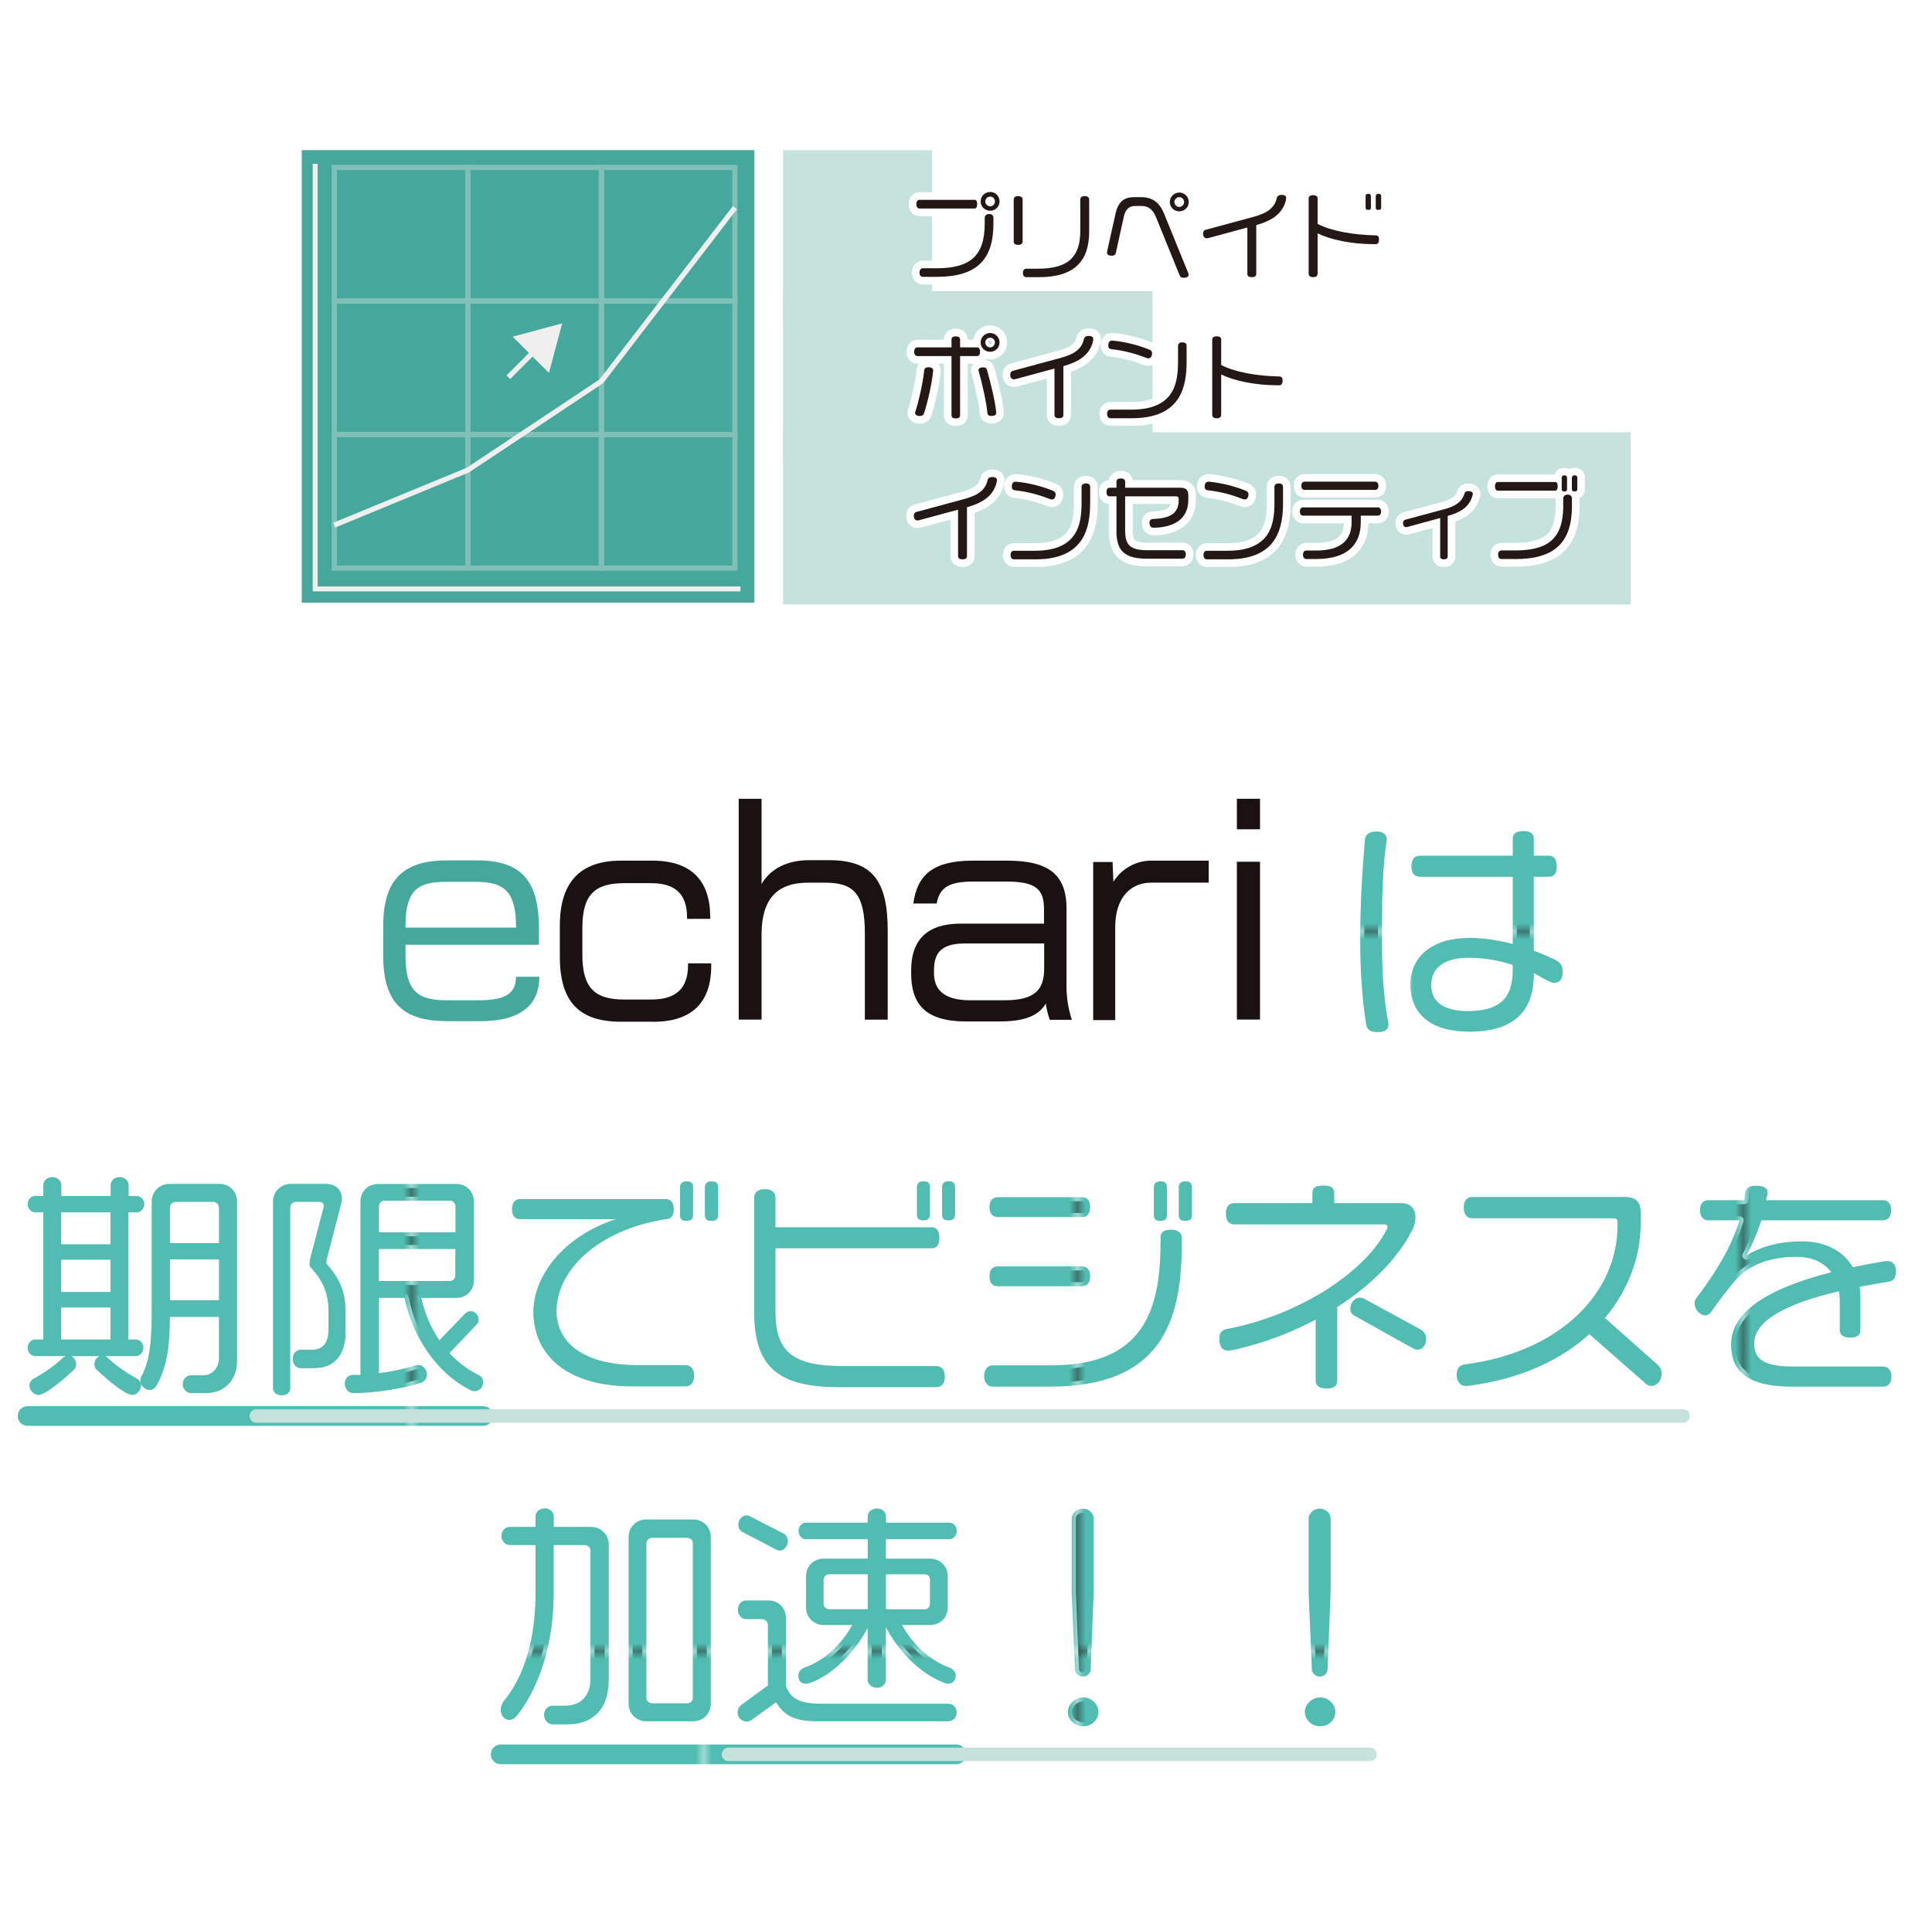 <?xml version="1.0" encoding="UTF-8"?>
<svg xmlns="http://www.w3.org/2000/svg" xmlns:xlink="http://www.w3.org/1999/xlink" viewBox="0 0 355.9 355.64">
  <defs>
    <style>
      .cls-1 {
        stroke: #c5e2dd;
      }

      .cls-1, .cls-2, .cls-3, .cls-4, .cls-5, .cls-6, .cls-7, .cls-8 {
        fill: none;
      }

      .cls-1, .cls-2, .cls-3, .cls-4, .cls-8 {
        stroke-linecap: round;
      }

      .cls-1, .cls-3, .cls-5, .cls-7, .cls-8 {
        stroke-miterlimit: 10;
      }

      .cls-1, .cls-3, .cls-8 {
        stroke-width: 2.48px;
      }

      .cls-1, .cls-9 {
        mix-blend-mode: multiply;
      }

      .cls-2 {
        stroke-width: 2.81px;
      }

      .cls-2, .cls-4 {
        stroke: #fff;
        stroke-linejoin: round;
      }

      .cls-3 {
        stroke: url(#_新規パターンスウォッチ_1-2);
      }

      .cls-10 {
        fill: url(#_新規パターンスウォッチ_1-4);
      }

      .cls-9 {
        fill: #c5e2dd;
      }

      .cls-4 {
        stroke-width: 1.49px;
      }

      .cls-5 {
        stroke-width: .95px;
      }

      .cls-5, .cls-7 {
        stroke: #efefef;
      }

      .cls-11, .cls-12 {
        fill: #fff;
      }

      .cls-12 {
        opacity: .5;
      }

      .cls-7 {
        stroke-width: .91px;
      }

      .cls-13 {
        isolation: isolate;
      }

      .cls-8 {
        stroke: url(#_新規パターンスウォッチ_1-3);
      }

      .cls-14 {
        fill: #231815;
      }

      .cls-15 {
        fill: url(#_新規パターンスウォッチ_1);
      }

      .cls-16 {
        fill: #efefef;
      }

      .cls-17 {
        opacity: .35;
      }

      .cls-18 {
        fill: #191210;
      }

      .cls-19 {
        fill: #46a89c;
      }

      .cls-20 {
        fill: #51bcb2;
      }
    </style>
    <pattern id="_新規パターンスウォッチ_1" data-name="新規パターンスウォッチ 1" x="0" y="0" width="83.57" height="83.57" patternTransform="translate(3265.21 3493.64) scale(1.46)" patternUnits="userSpaceOnUse" viewBox="0 0 83.57 83.57">
      <g>
        <rect class="cls-6" width="83.57" height="83.57"/>
        <rect class="cls-20" width="83.57" height="83.57"/>
      </g>
    </pattern>
    <pattern id="_新規パターンスウォッチ_1-2" data-name="新規パターンスウォッチ 1" patternTransform="translate(3265.21 3497.59) scale(1.46)" xlink:href="#_新規パターンスウォッチ_1"/>
    <pattern id="_新規パターンスウォッチ_1-3" data-name="新規パターンスウォッチ 1" patternTransform="translate(3319.01 3501.31) scale(1.46)" xlink:href="#_新規パターンスウォッチ_1"/>
    <pattern id="_新規パターンスウォッチ_1-4" data-name="新規パターンスウォッチ 1" patternTransform="translate(3203.04 3483.66) scale(1.46)" xlink:href="#_新規パターンスウォッチ_1"/>
  </defs>
  <g class="cls-13">
    <g id="TLMJ">
      <g>
        <g>
          <g>
            <rect class="cls-9" x="144.26" y="27.66" width="27.44" height="31.72"/>
            <rect class="cls-9" x="144.26" y="53.65" width="68.06" height="31.72"/>
            <rect class="cls-9" x="144.26" y="79.65" width="156.14" height="31.72"/>
            <g>
              <g>
                <path class="cls-14" d="M179.53,38.42h-10.16c-.32,0-.57-.32-.57-.8s.25-.8.57-.8h10.16c.28,0,.48.2.48.8,0,.53-.2.8-.48.8ZM172.57,51.01h-2.54c-.36,0-.64-.23-.64-.78s.28-.8.64-.8h2.52c6.15,0,8.85-2.27,8.85-8.24v-1.05c0-.41.3-.71.82-.71s.78.3.78.71v1.08c0,6.7-3.14,9.79-10.43,9.79ZM182.41,38.83c-.98,0-1.76-.75-1.76-1.72s.78-1.74,1.76-1.74,1.72.78,1.72,1.74-.76,1.72-1.72,1.72ZM182.41,36.22c-.5,0-.91.41-.91.89s.41.91.91.91.87-.43.87-.91-.39-.89-.87-.89Z"/>
                <path class="cls-14" d="M187.56,45.12c-.59,0-.82-.25-.82-.62v-7.73c0-.35.23-.64.82-.64s.82.28.82.64v7.73c0,.37-.25.62-.82.62ZM191.36,51.07h-2.27c-.36,0-.66-.23-.66-.78s.3-.78.66-.78h2.13c6.02,0,7.78-2.59,7.78-7v-5.74c0-.35.25-.64.82-.64s.82.28.82.64v5.86c0,5.4-2.61,8.44-9.27,8.44Z"/>
                <path class="cls-14" d="M218.1,51.19c-.52,0-.67-.14-.85-.59l-4.28-10.55c-.62-1.54-1.47-2.1-2.74-2.1h-1.08c-1.26,0-1.85.73-2.13,1.99l-1.44,6.55c-.11.46-.25.62-.82.62s-.83-.2-.83-.59c0-.07,0-.16.02-.23l1.56-6.98c.44-1.99,1.47-2.98,3.36-2.98h1.4c2.03,0,3.34,1.01,4.14,2.97l4.48,11.01c.04.09.07.25.07.34,0,.32-.32.53-.85.53ZM217.24,38.94c-.98,0-1.74-.76-1.74-1.72s.76-1.74,1.74-1.74,1.74.78,1.74,1.74-.76,1.72-1.74,1.72ZM217.24,36.33c-.48,0-.91.41-.91.89s.43.91.91.91.89-.43.89-.91-.39-.89-.89-.89Z"/>
                <path class="cls-14" d="M236.87,36.95c-.64,2.5-2.61,3.71-5.45,4.53v9c0,.36-.25.59-.82.59s-.82-.23-.82-.59v-8.56l-7.21,1.95c-.09.02-.18.04-.25.04-.34,0-.69-.21-.69-.85,0-.41.16-.64.51-.73l8.63-2.33c2.66-.71,4-1.65,4.44-3.52.09-.37.37-.57.89-.57.64,0,.83.27.83.59,0,.12-.04.28-.07.44Z"/>
                <path class="cls-14" d="M253.41,44.99h-.25c-4.16,0-7.96-.8-10.44-1.99v7.41c0,.39-.23.66-.82.66s-.83-.27-.83-.66v-13.84c0-.37.25-.6.83-.6s.82.23.82.6v4.69c2.56,1.31,6.5,2.02,10.71,2.11.43.02.6.23.6.71,0,.66-.21.91-.62.91ZM252.04,38.67c-.36,0-.48-.12-.48-.46v-2.02c0-.3.12-.48.48-.48.37,0,.5.14.5.5v2.01c0,.32-.12.46-.5.46ZM253.93,38.67c-.36,0-.5-.11-.5-.46v-2.02c0-.3.14-.48.5-.48.37,0,.5.16.5.5v2.01c0,.32-.12.46-.5.46Z"/>
              </g>
              <g>
                <path class="cls-2" d="M179.53,38.42h-10.16c-.32,0-.57-.32-.57-.8s.25-.8.57-.8h10.16c.28,0,.48.2.48.8,0,.53-.2.8-.48.8ZM172.57,51.01h-2.54c-.36,0-.64-.23-.64-.78s.28-.8.64-.8h2.52c6.15,0,8.85-2.27,8.85-8.24v-1.05c0-.41.3-.71.82-.71s.78.3.78.71v1.08c0,6.7-3.14,9.79-10.43,9.79ZM182.41,38.83c-.98,0-1.76-.75-1.76-1.72s.78-1.74,1.76-1.74,1.72.78,1.72,1.74-.76,1.72-1.72,1.72ZM182.41,36.22c-.5,0-.91.41-.91.89s.41.91.91.91.87-.43.87-.91-.39-.89-.87-.89Z"/>
                <path class="cls-2" d="M187.56,45.12c-.59,0-.82-.25-.82-.62v-7.73c0-.35.23-.64.82-.64s.82.28.82.64v7.73c0,.37-.25.62-.82.62ZM191.36,51.07h-2.27c-.36,0-.66-.23-.66-.78s.3-.78.66-.78h2.13c6.02,0,7.78-2.59,7.78-7v-5.74c0-.35.25-.64.82-.64s.82.28.82.64v5.86c0,5.4-2.61,8.44-9.27,8.44Z"/>
                <path class="cls-2" d="M218.1,51.19c-.52,0-.67-.14-.85-.59l-4.28-10.55c-.62-1.54-1.47-2.1-2.74-2.1h-1.08c-1.26,0-1.85.73-2.13,1.99l-1.44,6.55c-.11.46-.25.62-.82.62s-.83-.2-.83-.59c0-.07,0-.16.02-.23l1.56-6.98c.44-1.99,1.47-2.98,3.36-2.98h1.4c2.03,0,3.34,1.01,4.14,2.97l4.48,11.01c.04.09.07.25.07.34,0,.32-.32.53-.85.53ZM217.24,38.94c-.98,0-1.74-.76-1.74-1.72s.76-1.74,1.74-1.74,1.74.78,1.74,1.74-.76,1.72-1.74,1.72ZM217.24,36.33c-.48,0-.91.41-.91.89s.43.91.91.91.89-.43.89-.91-.39-.89-.89-.89Z"/>
                <path class="cls-2" d="M236.87,36.95c-.64,2.5-2.61,3.71-5.45,4.53v9c0,.36-.25.59-.82.59s-.82-.23-.82-.59v-8.56l-7.21,1.95c-.09.02-.18.04-.25.04-.34,0-.69-.21-.69-.85,0-.41.16-.64.51-.73l8.63-2.33c2.66-.71,4-1.65,4.44-3.52.09-.37.37-.57.89-.57.64,0,.83.27.83.59,0,.12-.04.28-.07.44Z"/>
                <path class="cls-2" d="M253.41,44.99h-.25c-4.16,0-7.96-.8-10.44-1.99v7.41c0,.39-.23.66-.82.66s-.83-.27-.83-.66v-13.84c0-.37.25-.6.83-.6s.82.23.82.6v4.69c2.56,1.31,6.5,2.02,10.71,2.11.43.02.6.23.6.71,0,.66-.21.91-.62.91ZM252.04,38.67c-.36,0-.48-.12-.48-.46v-2.02c0-.3.12-.48.48-.48.37,0,.5.14.5.5v2.01c0,.32-.12.46-.5.46ZM253.93,38.67c-.36,0-.5-.11-.5-.46v-2.02c0-.3.14-.48.5-.48.37,0,.5.16.5.5v2.01c0,.32-.12.46-.5.46Z"/>
              </g>
              <g>
                <path class="cls-14" d="M179.53,38.42h-10.16c-.32,0-.57-.32-.57-.8s.25-.8.57-.8h10.16c.28,0,.48.2.48.8,0,.53-.2.8-.48.8ZM172.57,51.01h-2.54c-.36,0-.64-.23-.64-.78s.28-.8.64-.8h2.52c6.15,0,8.85-2.27,8.85-8.24v-1.05c0-.41.3-.71.82-.71s.78.3.78.71v1.08c0,6.7-3.14,9.79-10.43,9.79ZM182.41,38.83c-.98,0-1.76-.75-1.76-1.72s.78-1.74,1.76-1.74,1.72.78,1.72,1.74-.76,1.72-1.72,1.72ZM182.41,36.22c-.5,0-.91.41-.91.89s.41.91.91.91.87-.43.87-.91-.39-.89-.87-.89Z"/>
                <path class="cls-14" d="M187.56,45.12c-.59,0-.82-.25-.82-.62v-7.73c0-.35.23-.64.82-.64s.82.28.82.64v7.73c0,.37-.25.62-.82.62ZM191.36,51.07h-2.27c-.36,0-.66-.23-.66-.78s.3-.78.66-.78h2.13c6.02,0,7.78-2.59,7.78-7v-5.74c0-.35.25-.64.82-.64s.82.28.82.64v5.86c0,5.4-2.61,8.44-9.27,8.44Z"/>
                <path class="cls-14" d="M218.1,51.19c-.52,0-.67-.14-.85-.59l-4.28-10.55c-.62-1.54-1.47-2.1-2.74-2.1h-1.08c-1.26,0-1.85.73-2.13,1.99l-1.44,6.55c-.11.46-.25.62-.82.62s-.83-.2-.83-.59c0-.07,0-.16.02-.23l1.56-6.98c.44-1.99,1.47-2.98,3.36-2.98h1.4c2.03,0,3.34,1.01,4.14,2.97l4.48,11.01c.04.09.07.25.07.34,0,.32-.32.53-.85.53ZM217.24,38.94c-.98,0-1.74-.76-1.74-1.72s.76-1.74,1.74-1.74,1.74.78,1.74,1.74-.76,1.72-1.74,1.72ZM217.24,36.33c-.48,0-.91.41-.91.89s.43.91.91.91.89-.43.89-.91-.39-.89-.89-.89Z"/>
                <path class="cls-14" d="M236.87,36.95c-.64,2.5-2.61,3.71-5.45,4.53v9c0,.36-.25.59-.82.59s-.82-.23-.82-.59v-8.56l-7.21,1.95c-.09.02-.18.04-.25.04-.34,0-.69-.21-.69-.85,0-.41.16-.64.51-.73l8.63-2.33c2.66-.71,4-1.65,4.44-3.52.09-.37.37-.57.89-.57.64,0,.83.27.83.59,0,.12-.04.28-.07.44Z"/>
                <path class="cls-14" d="M253.41,44.99h-.25c-4.16,0-7.96-.8-10.44-1.99v7.41c0,.39-.23.66-.82.66s-.83-.27-.83-.66v-13.84c0-.37.25-.6.83-.6s.82.23.82.6v4.69c2.56,1.31,6.5,2.02,10.71,2.11.43.02.6.23.6.71,0,.66-.21.91-.62.91ZM252.04,38.67c-.36,0-.48-.12-.48-.46v-2.02c0-.3.12-.48.48-.48.37,0,.5.14.5.5v2.01c0,.32-.12.46-.5.46ZM253.93,38.67c-.36,0-.5-.11-.5-.46v-2.02c0-.3.14-.48.5-.48.37,0,.5.16.5.5v2.01c0,.32-.12.46-.5.46Z"/>
              </g>
            </g>
            <g>
              <g>
                <path class="cls-14" d="M179.95,65.61h-3.09v10.91c0,.37-.23.57-.8.57s-.78-.2-.78-.57v-10.91h-6.23c-.37,0-.64-.23-.64-.8s.27-.8.64-.8h6.23v-1.44c0-.37.23-.59.78-.59s.8.21.8.59v1.44h3.09c.37,0,.59.25.59.8s-.21.8-.59.8ZM170.24,76.08c-.11.36-.28.57-.85.57-.48,0-.83-.23-.83-.59,0-.05.02-.11.04-.14.62-1.83,1.44-5.52,1.65-7.66.04-.39.27-.59.78-.59.59,0,.87.23.87.55v.12c-.23,2.36-1.03,5.84-1.65,7.73ZM182.65,76.64c-.59,0-.73-.23-.76-.57-.21-2.17-.94-5.28-1.6-7.69-.02-.04-.04-.12-.04-.16,0-.34.34-.53.83-.53s.66.12.76.55c.66,2.4,1.44,5.44,1.67,7.67v.16c0,.32-.21.57-.87.57ZM182.39,64.82c-.96,0-1.74-.75-1.74-1.72s.78-1.74,1.74-1.74,1.74.78,1.74,1.74-.76,1.72-1.74,1.72ZM182.39,62.21c-.48,0-.89.41-.89.89s.41.91.89.91.89-.43.89-.91-.39-.89-.89-.89Z"/>
                <path class="cls-14" d="M201.34,62.94c-.64,2.5-2.61,3.71-5.45,4.53v9c0,.36-.25.59-.82.59s-.82-.23-.82-.59v-8.56l-7.21,1.95c-.09.02-.18.04-.25.04-.34,0-.69-.21-.69-.85,0-.41.16-.64.51-.73l8.63-2.33c2.66-.71,4-1.65,4.44-3.52.09-.37.37-.57.89-.57.64,0,.83.27.83.59,0,.12-.04.28-.07.44Z"/>
                <path class="cls-14" d="M208.54,77.06h-3.96c-.37,0-.64-.25-.64-.8s.27-.78.64-.78h3.82c7.98,0,8.61-4.97,8.61-8.86v-2.9c0-.35.23-.64.8-.64s.78.28.78.64v2.86c0,4.39-.85,10.48-10.05,10.48ZM211.56,66.03c-.11,0-.28-.04-.37-.07-2.18-.85-4.16-1.37-6.43-1.62-.39-.04-.6-.21-.6-.66,0-.66.28-.92.67-.92h.18c2.38.23,4.87.89,6.78,1.69.32.14.44.35.44.66,0,.48-.25.92-.67.92Z"/>
                <path class="cls-14" d="M235.65,70.99h-.25c-4.16,0-7.96-.8-10.44-1.99v7.41c0,.39-.23.66-.82.66s-.83-.27-.83-.66v-13.84c0-.37.25-.6.83-.6s.82.23.82.6v4.69c2.56,1.31,6.5,2.02,10.71,2.11.43.02.6.23.6.71,0,.66-.21.91-.62.91Z"/>
              </g>
              <g>
                <path class="cls-2" d="M179.95,65.61h-3.09v10.91c0,.37-.23.57-.8.57s-.78-.2-.78-.57v-10.91h-6.23c-.37,0-.64-.23-.64-.8s.27-.8.64-.8h6.23v-1.44c0-.37.23-.59.78-.59s.8.21.8.59v1.44h3.09c.37,0,.59.25.59.8s-.21.8-.59.8ZM170.24,76.08c-.11.36-.28.57-.85.57-.48,0-.83-.23-.83-.59,0-.05.02-.11.04-.14.62-1.83,1.44-5.52,1.65-7.66.04-.39.27-.59.78-.59.59,0,.87.23.87.55v.12c-.23,2.36-1.03,5.84-1.65,7.73ZM182.65,76.64c-.59,0-.73-.23-.76-.57-.21-2.17-.94-5.28-1.6-7.69-.02-.04-.04-.12-.04-.16,0-.34.34-.53.83-.53s.66.12.76.55c.66,2.4,1.44,5.44,1.67,7.67v.16c0,.32-.21.57-.87.57ZM182.39,64.82c-.96,0-1.74-.75-1.74-1.72s.78-1.74,1.74-1.74,1.74.78,1.74,1.74-.76,1.72-1.74,1.72ZM182.39,62.21c-.48,0-.89.41-.89.89s.41.91.89.91.89-.43.89-.91-.39-.89-.89-.89Z"/>
                <path class="cls-2" d="M201.34,62.94c-.64,2.5-2.61,3.71-5.45,4.53v9c0,.36-.25.59-.82.59s-.82-.23-.82-.59v-8.56l-7.21,1.95c-.09.02-.18.04-.25.04-.34,0-.69-.21-.69-.85,0-.41.16-.64.51-.73l8.63-2.33c2.66-.71,4-1.65,4.44-3.52.09-.37.37-.57.89-.57.64,0,.83.27.83.59,0,.12-.04.28-.07.44Z"/>
                <path class="cls-2" d="M208.54,77.06h-3.96c-.37,0-.64-.25-.64-.8s.27-.78.64-.78h3.82c7.98,0,8.61-4.97,8.61-8.86v-2.9c0-.35.23-.64.8-.64s.78.28.78.64v2.86c0,4.39-.85,10.48-10.05,10.48ZM211.56,66.03c-.11,0-.28-.04-.37-.07-2.18-.85-4.16-1.37-6.43-1.62-.39-.04-.6-.21-.6-.66,0-.66.28-.92.67-.92h.18c2.38.23,4.87.89,6.78,1.69.32.14.44.35.44.66,0,.48-.25.92-.67.92Z"/>
                <path class="cls-2" d="M235.65,70.99h-.25c-4.16,0-7.96-.8-10.44-1.99v7.41c0,.39-.23.66-.82.66s-.83-.27-.83-.66v-13.84c0-.37.25-.6.83-.6s.82.23.82.6v4.69c2.56,1.31,6.5,2.02,10.71,2.11.43.02.6.23.6.71,0,.66-.21.91-.62.91Z"/>
              </g>
              <g>
                <path class="cls-14" d="M179.95,65.61h-3.09v10.91c0,.37-.23.57-.8.57s-.78-.2-.78-.57v-10.91h-6.23c-.37,0-.64-.23-.64-.8s.27-.8.64-.8h6.23v-1.44c0-.37.23-.59.78-.59s.8.21.8.59v1.44h3.09c.37,0,.59.25.59.8s-.21.8-.59.8ZM170.24,76.08c-.11.36-.28.57-.85.57-.48,0-.83-.23-.83-.59,0-.05.02-.11.04-.14.62-1.83,1.44-5.52,1.65-7.66.04-.39.27-.59.78-.59.59,0,.87.23.87.55v.12c-.23,2.36-1.03,5.84-1.65,7.73ZM182.65,76.64c-.59,0-.73-.23-.76-.57-.21-2.17-.94-5.28-1.6-7.69-.02-.04-.04-.12-.04-.16,0-.34.34-.53.83-.53s.66.12.76.55c.66,2.4,1.44,5.44,1.67,7.67v.16c0,.32-.21.57-.87.57ZM182.39,64.82c-.96,0-1.74-.75-1.74-1.72s.78-1.74,1.74-1.74,1.74.78,1.74,1.74-.76,1.72-1.74,1.72ZM182.39,62.21c-.48,0-.89.41-.89.89s.41.91.89.91.89-.43.89-.91-.39-.89-.89-.89Z"/>
                <path class="cls-14" d="M201.34,62.94c-.64,2.5-2.61,3.71-5.45,4.53v9c0,.36-.25.59-.82.59s-.82-.23-.82-.59v-8.56l-7.21,1.95c-.09.02-.18.04-.25.04-.34,0-.69-.21-.69-.85,0-.41.16-.64.51-.73l8.63-2.33c2.66-.71,4-1.65,4.44-3.52.09-.37.37-.57.89-.57.64,0,.83.27.83.59,0,.12-.04.28-.07.44Z"/>
                <path class="cls-14" d="M208.54,77.06h-3.96c-.37,0-.64-.25-.64-.8s.27-.78.64-.78h3.82c7.98,0,8.61-4.97,8.61-8.86v-2.9c0-.35.23-.64.8-.64s.78.28.78.64v2.86c0,4.39-.85,10.48-10.05,10.48ZM211.56,66.03c-.11,0-.28-.04-.37-.07-2.18-.85-4.16-1.37-6.43-1.62-.39-.04-.6-.21-.6-.66,0-.66.28-.92.67-.92h.18c2.38.23,4.87.89,6.78,1.69.32.14.44.35.44.66,0,.48-.25.92-.67.92Z"/>
                <path class="cls-14" d="M235.65,70.99h-.25c-4.16,0-7.96-.8-10.44-1.99v7.41c0,.39-.23.66-.82.66s-.83-.27-.83-.66v-13.84c0-.37.25-.6.83-.6s.82.23.82.6v4.69c2.56,1.31,6.5,2.02,10.71,2.11.43.02.6.23.6.71,0,.66-.21.91-.62.91Z"/>
              </g>
            </g>
            <g>
              <g>
                <path class="cls-14" d="M183.58,88.94c-.64,2.5-2.61,3.71-5.45,4.53v9c0,.36-.25.59-.82.59s-.82-.23-.82-.59v-8.56l-7.21,1.95c-.09.02-.18.04-.25.04-.34,0-.69-.21-.69-.85,0-.41.16-.64.52-.73l8.63-2.33c2.66-.71,4-1.65,4.44-3.52.09-.37.37-.57.89-.57.64,0,.83.27.83.59,0,.12-.04.28-.07.44Z"/>
                <path class="cls-14" d="M190.77,103.06h-3.96c-.37,0-.64-.25-.64-.8s.27-.78.64-.78h3.82c7.97,0,8.61-4.97,8.61-8.86v-2.9c0-.35.23-.64.8-.64s.78.28.78.64v2.86c0,4.39-.85,10.48-10.05,10.48ZM193.79,92.03c-.11,0-.28-.04-.37-.07-2.18-.85-4.16-1.37-6.43-1.62-.39-.04-.6-.21-.6-.66,0-.66.28-.92.67-.92h.18c2.38.23,4.87.89,6.78,1.69.32.14.44.35.44.66,0,.48-.25.92-.67.92Z"/>
                <path class="cls-14" d="M212.46,97.23c-.41,0-.71-.28-.71-.91,0-.41.23-.66.55-.68,3.09-.11,4.83-.94,4.83-3.43v-.28c0-.3-.16-.48-.46-.48h-9.4v6.41c0,2.68,1.07,3.52,4.1,3.52h6.43c.36,0,.64.23.64.78s-.28.78-.64.78h-6.54c-3.87,0-5.59-1.28-5.59-4.99v-6.5h-1.26c-.35,0-.57-.23-.57-.78s.21-.8.57-.8h1.26v-1.12c0-.35.23-.59.8-.59s.8.23.8.59v1.12h10.21c1.01,0,1.42.44,1.42,1.39v.87c0,3.82-3.13,5.1-6.45,5.1Z"/>
                <path class="cls-14" d="M226.3,103.06h-3.96c-.37,0-.64-.25-.64-.8s.27-.78.64-.78h3.82c7.97,0,8.61-4.97,8.61-8.86v-2.9c0-.35.23-.64.8-.64s.78.28.78.64v2.86c0,4.39-.85,10.48-10.05,10.48ZM229.32,92.03c-.11,0-.28-.04-.37-.07-2.18-.85-4.16-1.37-6.43-1.62-.39-.04-.6-.21-.6-.66,0-.66.28-.92.67-.92h.18c2.38.23,4.87.89,6.78,1.69.32.14.44.35.44.66,0,.48-.25.92-.67.92Z"/>
                <path class="cls-14" d="M253.8,95.01h-3.13v1.24c0,4.23-2.63,6.75-8.19,6.75h-1.81c-.37,0-.64-.23-.64-.76,0-.57.27-.8.64-.8h1.81c4.46,0,6.5-1.88,6.5-5.19v-1.24h-8.9c-.36,0-.62-.21-.62-.76s.27-.76.62-.76h13.71c.34,0,.62.21.62.76s-.28.76-.62.76ZM253.3,90.27h-12.95c-.36,0-.62-.21-.62-.76s.27-.76.62-.76h12.95c.35,0,.62.23.62.76s-.27.76-.62.76Z"/>
                <path class="cls-14" d="M271.23,91.37c-.6,2.11-2.26,3.06-4.55,3.69v7.48c0,.32-.21.52-.69.52s-.69-.2-.69-.52v-7.09l-6.06,1.65c-.07.02-.18.02-.23.02-.32,0-.55-.25-.55-.75,0-.32.11-.53.52-.64l7.14-1.92c1.99-.53,3.21-1.37,3.64-2.82.11-.37.3-.5.73-.5.53,0,.82.21.82.48,0,.14-.04.3-.07.39Z"/>
                <path class="cls-14" d="M286.47,90.41h-10.51c-.36,0-.57-.32-.57-.8s.21-.8.57-.8h10.51c.32,0,.48.27.48.8,0,.48-.18.8-.48.8ZM279.15,103h-2.54c-.35,0-.64-.23-.64-.78s.28-.8.64-.8h2.52c6.15,0,8.84-2.27,8.84-8.24v-1.33c0-.41.3-.71.82-.71s.78.3.78.71v1.37c0,6.7-3.14,9.79-10.43,9.79ZM288.17,90.55c-.36,0-.48-.11-.48-.46v-2.02c0-.3.12-.48.48-.48s.5.16.5.48v2.02c0,.32-.12.46-.5.46ZM290.06,90.55c-.35,0-.5-.12-.5-.46v-2.02c0-.3.14-.48.5-.48.37,0,.5.14.5.48v2.02c0,.32-.12.46-.5.46Z"/>
              </g>
              <g>
                <path class="cls-2" d="M183.58,88.94c-.64,2.5-2.61,3.71-5.45,4.53v9c0,.36-.25.59-.82.59s-.82-.23-.82-.59v-8.56l-7.21,1.95c-.09.02-.18.04-.25.04-.34,0-.69-.21-.69-.85,0-.41.16-.64.52-.73l8.63-2.33c2.66-.71,4-1.65,4.44-3.52.09-.37.37-.57.89-.57.64,0,.83.27.83.59,0,.12-.04.28-.07.44Z"/>
                <path class="cls-2" d="M190.77,103.06h-3.96c-.37,0-.64-.25-.64-.8s.27-.78.64-.78h3.82c7.97,0,8.61-4.97,8.61-8.86v-2.9c0-.35.23-.64.8-.64s.78.28.78.64v2.86c0,4.39-.85,10.48-10.05,10.48ZM193.79,92.03c-.11,0-.28-.04-.37-.07-2.18-.85-4.16-1.37-6.43-1.62-.39-.04-.6-.21-.6-.66,0-.66.28-.92.67-.92h.18c2.38.23,4.87.89,6.78,1.69.32.14.44.35.44.66,0,.48-.25.92-.67.92Z"/>
                <path class="cls-2" d="M212.46,97.23c-.41,0-.71-.28-.71-.91,0-.41.23-.66.55-.68,3.09-.11,4.83-.94,4.83-3.43v-.28c0-.3-.16-.48-.46-.48h-9.4v6.41c0,2.68,1.07,3.52,4.1,3.52h6.43c.36,0,.64.23.64.78s-.28.78-.64.78h-6.54c-3.87,0-5.59-1.28-5.59-4.99v-6.5h-1.26c-.35,0-.57-.23-.57-.78s.21-.8.57-.8h1.26v-1.12c0-.35.23-.59.8-.59s.8.23.8.59v1.12h10.21c1.01,0,1.42.44,1.42,1.39v.87c0,3.82-3.13,5.1-6.45,5.1Z"/>
                <path class="cls-2" d="M226.3,103.06h-3.96c-.37,0-.64-.25-.64-.8s.27-.78.64-.78h3.82c7.97,0,8.61-4.97,8.61-8.86v-2.9c0-.35.23-.64.8-.64s.78.28.78.64v2.86c0,4.39-.85,10.48-10.05,10.48ZM229.32,92.03c-.11,0-.28-.04-.37-.07-2.18-.85-4.16-1.37-6.43-1.62-.39-.04-.6-.21-.6-.66,0-.66.28-.92.67-.92h.18c2.38.23,4.87.89,6.78,1.69.32.14.44.35.44.66,0,.48-.25.92-.67.92Z"/>
                <path class="cls-2" d="M253.8,95.01h-3.13v1.24c0,4.23-2.63,6.75-8.19,6.75h-1.81c-.37,0-.64-.23-.64-.76,0-.57.27-.8.64-.8h1.81c4.46,0,6.5-1.88,6.5-5.19v-1.24h-8.9c-.36,0-.62-.21-.62-.76s.27-.76.62-.76h13.71c.34,0,.62.21.62.76s-.28.76-.62.76ZM253.3,90.27h-12.95c-.36,0-.62-.21-.62-.76s.27-.76.62-.76h12.95c.35,0,.62.23.62.76s-.27.76-.62.76Z"/>
                <path class="cls-2" d="M271.23,91.37c-.6,2.11-2.26,3.06-4.55,3.69v7.48c0,.32-.21.52-.69.52s-.69-.2-.69-.52v-7.09l-6.06,1.65c-.07.02-.18.02-.23.02-.32,0-.55-.25-.55-.75,0-.32.11-.53.52-.64l7.14-1.92c1.99-.53,3.21-1.37,3.64-2.82.11-.37.3-.5.73-.5.53,0,.82.21.82.48,0,.14-.04.3-.07.39Z"/>
                <path class="cls-2" d="M286.47,90.41h-10.51c-.36,0-.57-.32-.57-.8s.21-.8.57-.8h10.51c.32,0,.48.27.48.8,0,.48-.18.8-.48.8ZM279.15,103h-2.54c-.35,0-.64-.23-.64-.78s.28-.8.64-.8h2.52c6.15,0,8.84-2.27,8.84-8.24v-1.33c0-.41.3-.71.82-.71s.78.3.78.71v1.37c0,6.7-3.14,9.79-10.43,9.79ZM288.17,90.55c-.36,0-.48-.11-.48-.46v-2.02c0-.3.12-.48.48-.48s.5.16.5.48v2.02c0,.32-.12.46-.5.46ZM290.06,90.55c-.35,0-.5-.12-.5-.46v-2.02c0-.3.14-.48.5-.48.37,0,.5.14.5.48v2.02c0,.32-.12.46-.5.46Z"/>
              </g>
              <g>
                <path class="cls-14" d="M183.58,88.94c-.64,2.5-2.61,3.71-5.45,4.53v9c0,.36-.25.59-.82.59s-.82-.23-.82-.59v-8.56l-7.21,1.95c-.09.02-.18.04-.25.04-.34,0-.69-.21-.69-.85,0-.41.16-.64.52-.73l8.63-2.33c2.66-.71,4-1.65,4.44-3.52.09-.37.37-.57.89-.57.64,0,.83.27.83.59,0,.12-.04.28-.07.44Z"/>
                <path class="cls-14" d="M190.77,103.06h-3.96c-.37,0-.64-.25-.64-.8s.27-.78.64-.78h3.82c7.97,0,8.61-4.97,8.61-8.86v-2.9c0-.35.23-.64.8-.64s.78.28.78.64v2.86c0,4.39-.85,10.48-10.05,10.48ZM193.79,92.03c-.11,0-.28-.04-.37-.07-2.18-.85-4.16-1.37-6.43-1.62-.39-.04-.6-.21-.6-.66,0-.66.28-.92.67-.92h.18c2.38.23,4.87.89,6.78,1.69.32.14.44.35.44.66,0,.48-.25.92-.67.92Z"/>
                <path class="cls-14" d="M212.46,97.23c-.41,0-.71-.28-.71-.91,0-.41.23-.66.55-.68,3.09-.11,4.83-.94,4.83-3.43v-.28c0-.3-.16-.48-.46-.48h-9.4v6.41c0,2.68,1.07,3.52,4.1,3.52h6.43c.36,0,.64.23.64.78s-.28.78-.64.78h-6.54c-3.87,0-5.59-1.28-5.59-4.99v-6.5h-1.26c-.35,0-.57-.23-.57-.78s.21-.8.57-.8h1.26v-1.12c0-.35.23-.59.8-.59s.8.23.8.59v1.12h10.21c1.01,0,1.42.44,1.42,1.39v.87c0,3.82-3.13,5.1-6.45,5.1Z"/>
                <path class="cls-14" d="M226.3,103.06h-3.96c-.37,0-.64-.25-.64-.8s.27-.78.64-.78h3.82c7.97,0,8.61-4.97,8.61-8.86v-2.9c0-.35.23-.64.8-.64s.78.28.78.64v2.86c0,4.39-.85,10.48-10.05,10.48ZM229.32,92.03c-.11,0-.28-.04-.37-.07-2.18-.85-4.16-1.37-6.43-1.62-.39-.04-.6-.21-.6-.66,0-.66.28-.92.67-.92h.18c2.38.23,4.87.89,6.78,1.69.32.14.44.35.44.66,0,.48-.25.92-.67.92Z"/>
                <path class="cls-14" d="M253.8,95.01h-3.13v1.24c0,4.23-2.63,6.75-8.19,6.75h-1.81c-.37,0-.64-.23-.64-.76,0-.57.27-.8.64-.8h1.81c4.46,0,6.5-1.88,6.5-5.19v-1.24h-8.9c-.36,0-.62-.21-.62-.76s.27-.76.62-.76h13.71c.34,0,.62.21.62.76s-.28.76-.62.76ZM253.3,90.27h-12.95c-.36,0-.62-.21-.62-.76s.27-.76.62-.76h12.95c.35,0,.62.23.62.76s-.27.76-.62.76Z"/>
                <path class="cls-14" d="M271.23,91.37c-.6,2.11-2.26,3.06-4.55,3.69v7.48c0,.32-.21.52-.69.52s-.69-.2-.69-.52v-7.09l-6.06,1.65c-.07.02-.18.02-.23.02-.32,0-.55-.25-.55-.75,0-.32.11-.53.52-.64l7.14-1.92c1.99-.53,3.21-1.37,3.64-2.82.11-.37.3-.5.73-.5.53,0,.82.21.82.48,0,.14-.04.3-.07.39Z"/>
                <path class="cls-14" d="M286.47,90.41h-10.51c-.36,0-.57-.32-.57-.8s.21-.8.57-.8h10.51c.32,0,.48.27.48.8,0,.48-.18.8-.48.8ZM279.15,103h-2.54c-.35,0-.64-.23-.64-.78s.28-.8.64-.8h2.52c6.15,0,8.84-2.27,8.84-8.24v-1.33c0-.41.3-.71.82-.71s.78.3.78.71v1.37c0,6.7-3.14,9.79-10.43,9.79ZM288.17,90.55c-.36,0-.48-.11-.48-.46v-2.02c0-.3.12-.48.48-.48s.5.16.5.48v2.02c0,.32-.12.46-.5.46ZM290.06,90.55c-.35,0-.5-.12-.5-.46v-2.02c0-.3.14-.48.5-.48.37,0,.5.14.5.48v2.02c0,.32-.12.46-.5.46Z"/>
              </g>
            </g>
          </g>
          <rect class="cls-19" x="55.59" y="27.66" width="83.38" height="83.38"/>
          <polyline class="cls-7" points="58.06 30.18 58.06 108.51 136.4 108.51"/>
          <g class="cls-17">
            <rect class="cls-5" x="61.58" y="30.86" width="24.6" height="24.6"/>
            <rect class="cls-5" x="86.18" y="30.86" width="24.6" height="24.6"/>
            <rect class="cls-5" x="110.78" y="30.86" width="24.6" height="24.6"/>
            <rect class="cls-5" x="61.58" y="55.46" width="24.6" height="24.6"/>
            <rect class="cls-5" x="86.18" y="55.46" width="24.6" height="24.6"/>
            <rect class="cls-5" x="110.78" y="55.46" width="24.6" height="24.6"/>
            <rect class="cls-5" x="61.58" y="80.07" width="24.6" height="24.6"/>
            <rect class="cls-5" x="86.18" y="80.07" width="24.6" height="24.6"/>
            <rect class="cls-5" x="110.78" y="80.07" width="24.6" height="24.6"/>
          </g>
          <polyline class="cls-5" points="61.58 96.76 86.18 86.62 110.78 70.25 135.38 38.26"/>
          <g>
            <line class="cls-5" x1="93.64" y1="69.51" x2="98.76" y2="64.39"/>
            <polygon class="cls-16" points="101.12 68.71 103.56 59.59 94.44 62.03 101.12 68.71"/>
          </g>
        </g>
        <g>
          <g>
            <g>
              <g>
                <path class="cls-14" d="M25.19,223.38h-1.53v23.43h1.4c.61,0,1.35.61,1.35,1.53s-.74,1.53-1.35,1.53h-5.67c.13.09.26.13.35.22,1.27,1.27,3.45,2.84,5.5,3.93.44.26.74.74.74,1.31,0,.83-.79,1.7-1.61,1.7-1.44,0-5.59-3.67-6.63-4.71-.22-.26-.35-.57-.35-.96,0-.61.39-1.27.96-1.48h-5.24c.57.22.92.87.92,1.48,0,.39-.13.7-.35.96-1.05,1.05-5.19,4.71-6.59,4.71-.87,0-1.66-.87-1.66-1.7,0-.57.31-1.05.79-1.31,2.01-1.09,4.19-2.66,5.46-3.93.13-.09.31-.13.44-.22h-5.67c-.65,0-1.35-.61-1.35-1.53s.7-1.53,1.35-1.53h1.53v-23.43h-1.53c-.65,0-1.35-.61-1.35-1.53s.7-1.48,1.35-1.48h1.53v-2.01c0-.7.65-1.48,1.66-1.48s1.66.79,1.66,1.48v2.01h9.08v-2.01c0-.7.65-1.48,1.66-1.48s1.66.79,1.66,1.48v2.01h1.53c.61,0,1.35.61,1.35,1.48,0,.92-.74,1.53-1.35,1.53ZM20.35,223.38h-9.08v5.89h9.08v-5.89ZM20.35,232.11h-9.08v5.93h9.08v-5.93ZM20.35,240.92h-9.08v5.89h9.08v-5.89ZM37.98,256.68h-2.84c-.7,0-1.48-.66-1.48-1.66s.79-1.62,1.48-1.62h2.31c1.75,0,2.88-1.44,2.88-3.19v-7.55h-9.03c-.04,5.19-.44,9.03-2.44,12.61-.31.57-.79.83-1.31.83-.83,0-1.7-.74-1.7-1.7,0-.31.04-.57.22-.83,1.7-3.19,1.88-7.16,1.88-13.09v-19.11c0-1.79,1.44-3.23,3.23-3.23h9.3c1.79,0,3.19,1.44,3.19,3.23v29.46c0,3.4-2.27,5.85-5.67,5.85ZM40.34,222.55c0-.65-.52-1.09-1.09-1.09h-6.85c-.61,0-1.09.44-1.09,1.09v6.5h9.03v-6.5ZM40.34,232.06h-9.03v7.51h9.03v-7.51Z"/>
                <path class="cls-14" d="M58.02,252.1h-2.66c-.74,0-1.44-.7-1.44-1.75,0-.87.65-1.66,1.44-1.66h2.09c2.01,0,3.06-1.18,3.06-3.8v-3.27c0-3.93-1.4-5.94-3.27-8.12-.17-.13-.22-.35-.22-.66s.04-.7.17-1.13l2.4-9.21c.04-.13.04-.22.04-.35,0-.44-.31-.7-.79-.7h-4.32c-.61,0-1.05.44-1.05,1.09v33.21c0,.79-.61,1.35-1.57,1.35s-1.61-.57-1.61-1.35v-34.39c0-1.79,1.48-3.23,3.27-3.23h6.46c1.96,0,2.97,1.31,2.97,2.71,0,.26,0,.48-.09.74l-2.62,10.12c-.09.35-.17.61-.17.83s.04.35.22.52c1.75,2.09,3.32,4.32,3.32,8.51v4.1c0,4.19-2.31,6.42-5.63,6.42ZM87.39,256.33c-.39,0-.74-.13-1.09-.39-5.8-2.97-10.3-9.6-11.78-16.8h-4.71v13.88c2.49-.31,4.98-.87,6.85-1.48.13-.04.26-.04.39-.04.87,0,1.61.83,1.61,1.79,0,.74-.57,1.31-1.05,1.48-3.4,1.09-8.51,1.92-12.52,1.92-.87,0-1.57-.74-1.57-1.75s.7-1.61,1.48-1.61h1.4v-31.94c0-1.79,1.35-3.23,3.23-3.23h14.44c1.88,0,3.23,1.44,3.23,3.23v14.53c0,1.79-1.35,3.23-3.23,3.23h-6.46c.61,2.79,1.75,5.46,3.32,7.81l4.76-4.93c.31-.31.65-.44,1-.44.79,0,1.48.65,1.48,1.57,0,.3-.13.65-.31.83l-5.06,5.32c1.53,1.66,3.32,3.05,5.41,4.06.44.22.79.65.79,1.31,0,.96-.7,1.66-1.61,1.66ZM83.89,222.29c0-.57-.44-1.05-1-1.05h-12.09c-.57,0-1,.48-1,1.05v4.76h14.1v-4.76ZM83.89,230.14h-14.1v5.89h13.09c.57,0,1-.48,1-1.05v-4.84Z"/>
                <path class="cls-14" d="M126.27,255.45h-9.78c-13.62,0-18.24-7.11-18.24-13.66,0-7.24,6.33-14.36,15.23-17.15h-17.63c-.87,0-1.53-.52-1.53-1.83s.65-1.88,1.53-1.88h26.79c.83,0,1.48.57,1.48,1.88,0,1.22-.48,1.83-1.48,1.83-13,2.09-20.12,9.73-20.12,16.98,0,4.84,3.75,9.91,15.06,9.91h8.68c.92,0,1.61.61,1.61,1.96s-.7,1.96-1.61,1.96ZM126.45,224.95c-.87,0-1.18-.31-1.18-1.13v-4.97c0-.74.31-1.18,1.18-1.18.92,0,1.22.35,1.22,1.18v4.97c0,.79-.31,1.13-1.22,1.13ZM131.07,224.95c-.87,0-1.22-.31-1.22-1.13v-4.97c0-.74.35-1.18,1.22-1.18.92,0,1.22.35,1.22,1.18v4.97c0,.79-.31,1.13-1.22,1.13Z"/>
                <path class="cls-14" d="M172.49,255.59h-18.11c-11.35,0-15.45-4.06-15.45-13.79v-21.12c0-.87.57-1.57,1.96-1.57s1.96.7,1.96,1.57v5.45h28.76c.87,0,1.44.57,1.44,1.96s-.57,1.92-1.44,1.92h-28.76v11.52c0,7.46,3.01,10.17,12.39,10.17h17.24c.87,0,1.57.57,1.57,1.96s-.7,1.92-1.57,1.92ZM170.09,224.86c-.87,0-1.18-.35-1.18-1.13v-4.89c0-.74.31-1.18,1.18-1.18.92,0,1.22.35,1.22,1.18v4.84c0,.79-.31,1.18-1.22,1.18ZM174.72,224.86c-.87,0-1.18-.35-1.18-1.13v-4.89c0-.74.31-1.18,1.18-1.18.92,0,1.22.35,1.22,1.18v4.84c0,.79-.31,1.18-1.22,1.18Z"/>
                <path class="cls-14" d="M193.36,255.5h-10.6c-.74,0-1.48-.79-1.48-1.92,0-1.22.74-2.01,1.48-2.01h10.91c16.71,0,20.12-9.73,20.12-22.78v-.87c0-.74.52-1.35,1.96-1.35,1.18,0,1.96.66,1.96,1.44v1c0,14.92-4.06,26.49-24.35,26.49ZM199.34,224.25h-15.58c-.83,0-1.48-.57-1.48-1.83s.66-1.83,1.48-1.83h15.58c.83,0,1.48.52,1.48,1.83s-.66,1.83-1.48,1.83ZM199.34,237h-15.58c-.83,0-1.48-.52-1.48-1.83s.66-1.83,1.48-1.83h15.58c.83,0,1.48.57,1.48,1.83s-.66,1.83-1.48,1.83ZM213.74,224.95c-.87,0-1.18-.31-1.18-1.13v-4.97c0-.74.31-1.18,1.18-1.18.92,0,1.22.35,1.22,1.18v4.97c0,.79-.3,1.13-1.22,1.13ZM218.36,224.95c-.87,0-1.22-.31-1.22-1.13v-4.97c0-.74.35-1.18,1.22-1.18.92,0,1.22.35,1.22,1.18v4.97c0,.79-.31,1.13-1.22,1.13Z"/>
                <path class="cls-14" d="M260.04,226.87c-2.53,4.89-7.29,9.86-13.7,13.96v13.57c0,.92-.57,1.44-1.96,1.44s-2.01-.52-2.01-1.44v-11.26c-4.41,2.36-9.38,4.28-14.75,5.5-.39.09-.96.22-1.35.22-.92,0-1.66-.52-1.66-2.18,0-1.18.52-1.61,1.35-1.79,13.96-2.66,25.66-10.87,29.41-18.2.17-.26.22-.48.22-.65,0-.31-.22-.44-.7-.44h-27.49c-1.09,0-1.57-.74-1.57-1.96s.48-1.96,1.57-1.96h14.36v-1.83c0-1.05.61-1.4,2.01-1.4s2.01.35,2.01,1.4v1.83h12.44c1.44,0,2.53.96,2.53,2.58,0,1-.31,1.83-.7,2.62ZM261.05,248.69c-.31,0-.61-.17-.87-.31l-10.87-6.07c-.35-.22-.57-.66-.57-1.13,0-1.18.83-2.09,1.75-2.09.26,0,.57.09.83.22l10.34,5.63c.7.39,1.05,1,1.05,1.75,0,1.35-.79,2.01-1.66,2.01Z"/>
                <path class="cls-14" d="M304.17,255.37c-.35,0-.66-.13-.96-.39l-10.43-9.16c-5.24,4.76-12.57,8.2-21.82,9.47-.26.04-.61.09-.92.09-1,0-1.7-.74-1.7-2.09,0-1.09.52-1.75,1.44-1.88,18.2-2.36,28.19-13.66,28.19-25.53v-.57c0-.57-.13-.83-.7-.83h-26.1c-.96,0-1.53-.79-1.53-2.01s.57-1.92,1.53-1.92h28.15c2.09,0,2.92.96,2.92,2.88v1.92c0,6.24-2.27,12.35-6.59,17.5l9.78,8.68c.52.48.66.96.66,1.57,0,1.31-.83,2.27-1.92,2.27Z"/>
                <path class="cls-14" d="M347.86,236.17c-1.88.3-3.62.61-5.28.92.09.65.13,1.31.13,2.01v5.93c0,.87-.52,1.44-1.88,1.44s-1.92-.57-1.92-1.44v-5.41c0-.61-.04-1.18-.13-1.7-10.34,2.4-15.67,5.67-15.62,9.64,0,2.92,1.83,4.23,7.16,4.23h16.58c.83,0,1.53.61,1.53,1.88s-.7,1.83-1.53,1.83h-16.84c-8.25,0-11.17-2.97-11.17-7.77,0-5.72,6.11-10.17,18.46-13.31-1.35-1.79-3.54-2.84-6.33-2.84-6.2,0-9.64,2.18-11.78,4.84-.92,1.13-2.44,3.01-3.88,5.11-.39.57-.7.83-1.27.83-.79,0-1.92-.92-1.92-2.23,0-.35.13-.7.39-1.05,3.1-4.06,6.24-8.9,7.9-14.23h-5.76c-.87,0-1.53-.57-1.53-1.88,0-1.22.65-1.83,1.53-1.83h6.63c.17-1.61.13-2.66,2.18-2.66,1.48,0,2.09.48,2.09,1.22,0,.44-.13,1-.26,1.44h21.51c.87,0,1.53.61,1.53,1.83,0,1.31-.66,1.88-1.53,1.88h-22.39c-.87,2.75-1.88,4.76-2.75,6.5,2.62-1.66,6.07-2.62,10.26-2.62s7.55,1.7,9.34,4.76c1.83-.39,3.75-.74,5.76-1.09.22-.04.48-.04.7-.04.87,0,1.48.65,1.48,1.88,0,1.35-.48,1.79-1.4,1.92Z"/>
                <path class="cls-14" d="M104.54,317.73h-2.79c-.7,0-1.53-.7-1.53-1.79,0-1,.83-1.66,1.53-1.66h2.44c2.71,0,4.58-1.75,4.58-4.93v-23.61c0-.61-.44-1.05-1.05-1.05h-5.72v8.86c0,8.42-2.23,16.8-6.76,22.56-.39.48-.87.79-1.44.79-.87,0-1.57-.79-1.57-1.88,0-.44.26-1.18.57-1.57,3.88-4.71,5.85-11.65,5.85-19.9v-8.86h-4.8c-.7,0-1.48-.7-1.48-1.7s.79-1.66,1.48-1.66h4.8v-1.96c0-.74.7-1.44,1.7-1.44s1.66.7,1.66,1.44v1.96h6.9c1.75,0,3.23,1.44,3.23,3.23v24.92c0,5.85-3.32,8.25-7.59,8.25ZM127.71,317.16h-8.68c-1.83,0-3.23-1.44-3.23-3.19v-30.77c0-1.79,1.4-3.23,3.23-3.23h8.68c1.83,0,3.23,1.44,3.23,3.23v30.77c0,1.75-1.4,3.19-3.23,3.19ZM127.63,284.35c0-.57-.48-1-1.05-1h-6.42c-.57,0-1.09.44-1.09,1v28.5c0,.57.52,1,1.09,1h6.42c.57,0,1.05-.44,1.05-1v-28.5Z"/>
                <path class="cls-14" d="M174.81,317.16h-24.18c-4.63,0-6.24-1.27-7.68-3.49l-4.54,3.27c-.17.17-.57.26-.83.26-1,0-1.7-.74-1.7-1.62,0-.79.35-1.18.74-1.48l4.84-3.54v-11.13c0-.66-.48-1.09-1.09-1.09h-2.97c-.74,0-1.48-.74-1.48-1.75s.74-1.7,1.48-1.7h4.19c1.79,0,3.19,1.4,3.19,3.23v12.48c.7,2.14,2.23,3.32,6.37,3.32h23.65c.7,0,1.44.65,1.44,1.57,0,1-.74,1.66-1.44,1.66ZM143.6,285.7c-.22,0-.39-.09-.61-.17l-6.24-3.27c-.44-.17-.74-.74-.74-1.35,0-1.05.83-1.7,1.57-1.7.17,0,.31.04.48.13l6.28,3.23c.48.17.79.79.79,1.4,0,.96-.74,1.75-1.53,1.75ZM174.89,283.61h-11.7v3.58h8.16c1.83,0,3.23,1.4,3.23,3.19v5.85c0,1.79-1.4,3.19-3.23,3.19h-5.19c1.83,3.32,4.84,6.42,8.77,7.86.65.22,1.13.83,1.13,1.4,0,1-.61,1.57-1.48,1.57-.22,0-.48-.09-.83-.26-4.54-1.75-8.47-6.11-10.56-10.17v9.69c0,.79-.7,1.48-1.61,1.48-1,0-1.75-.7-1.75-1.48v-9.56c-2.01,3.88-5.94,8.38-10.34,10.04-.39.13-.79.26-.96.26-.96,0-1.48-.52-1.48-1.57,0-.57.48-1.18,1.13-1.4,3.97-1.4,6.98-4.54,8.82-7.86h-5.28c-1.83,0-3.23-1.4-3.23-3.19v-5.85c0-1.79,1.4-3.19,3.23-3.19h8.12v-3.58h-11.39c-.65,0-1.35-.61-1.35-1.57,0-.87.7-1.48,1.35-1.48h11.39v-1.13c0-.87.74-1.48,1.75-1.48.92,0,1.61.61,1.61,1.48v1.13h11.7c.65,0,1.35.61,1.35,1.48,0,.96-.7,1.57-1.35,1.57ZM159.84,290.06h-7.07c-.57,0-1.05.44-1.05,1v4.45c0,.57.48,1,1.05,1h7.07v-6.46ZM171.31,291.07c0-.57-.39-1-1-1h-7.11v6.46h7.11c.61,0,1-.44,1-1v-4.45Z"/>
                <path class="cls-14" d="M199.55,318.08c-1.62,0-2.84-1.27-2.84-2.66s1.35-2.66,2.84-2.66c1.57,0,2.79,1.31,2.79,2.66,0,1.53-1.27,2.66-2.79,2.66ZM200.91,307.7c-.04.57-.61,1.22-1.44,1.22s-1.4-.7-1.44-1.22l-.61-14.36v-13.53c0-.87.83-1.83,2.05-1.83s2.01.96,2.01,1.83v13.53l-.57,14.36Z"/>
                <path class="cls-14" d="M243.2,318.08c-1.62,0-2.84-1.27-2.84-2.66s1.35-2.66,2.84-2.66c1.57,0,2.79,1.31,2.79,2.66,0,1.53-1.27,2.66-2.79,2.66ZM244.55,307.7c-.04.57-.61,1.22-1.44,1.22s-1.4-.7-1.44-1.22l-.61-14.36v-13.53c0-.87.83-1.83,2.05-1.83s2.01.96,2.01,1.83v13.53l-.57,14.36Z"/>
              </g>
              <g>
                <path class="cls-4" d="M25.19,223.38h-1.53v23.43h1.4c.61,0,1.35.61,1.35,1.53s-.74,1.53-1.35,1.53h-5.67c.13.09.26.13.35.22,1.27,1.27,3.45,2.84,5.5,3.93.44.26.74.74.74,1.31,0,.83-.79,1.7-1.61,1.7-1.44,0-5.59-3.67-6.63-4.71-.22-.26-.35-.57-.35-.96,0-.61.39-1.27.96-1.48h-5.24c.57.22.92.87.92,1.48,0,.39-.13.7-.35.96-1.05,1.05-5.19,4.71-6.59,4.71-.87,0-1.66-.87-1.66-1.7,0-.57.31-1.05.79-1.31,2.01-1.09,4.19-2.66,5.46-3.93.13-.09.31-.13.44-.22h-5.67c-.65,0-1.35-.61-1.35-1.53s.7-1.53,1.35-1.53h1.53v-23.43h-1.53c-.65,0-1.35-.61-1.35-1.53s.7-1.48,1.35-1.48h1.53v-2.01c0-.7.65-1.48,1.66-1.48s1.66.79,1.66,1.48v2.01h9.08v-2.01c0-.7.65-1.48,1.66-1.48s1.66.79,1.66,1.48v2.01h1.53c.61,0,1.35.61,1.35,1.48,0,.92-.74,1.53-1.35,1.53ZM20.35,223.38h-9.08v5.89h9.08v-5.89ZM20.35,232.11h-9.08v5.93h9.08v-5.93ZM20.35,240.92h-9.08v5.89h9.08v-5.89ZM37.98,256.68h-2.84c-.7,0-1.48-.66-1.48-1.66s.79-1.62,1.48-1.62h2.31c1.75,0,2.88-1.44,2.88-3.19v-7.55h-9.03c-.04,5.19-.44,9.03-2.44,12.61-.31.57-.79.83-1.31.83-.83,0-1.7-.74-1.7-1.7,0-.31.04-.57.22-.83,1.7-3.19,1.88-7.16,1.88-13.09v-19.11c0-1.79,1.44-3.23,3.23-3.23h9.3c1.79,0,3.19,1.44,3.19,3.23v29.46c0,3.4-2.27,5.85-5.67,5.85ZM40.34,222.55c0-.65-.52-1.09-1.09-1.09h-6.85c-.61,0-1.09.44-1.09,1.09v6.5h9.03v-6.5ZM40.34,232.06h-9.03v7.51h9.03v-7.51Z"/>
                <path class="cls-4" d="M58.02,252.1h-2.66c-.74,0-1.44-.7-1.44-1.75,0-.87.65-1.66,1.44-1.66h2.09c2.01,0,3.06-1.18,3.06-3.8v-3.27c0-3.93-1.4-5.94-3.27-8.12-.17-.13-.22-.35-.22-.66s.04-.7.17-1.13l2.4-9.21c.04-.13.04-.22.04-.35,0-.44-.31-.7-.79-.7h-4.32c-.61,0-1.05.44-1.05,1.09v33.21c0,.79-.61,1.35-1.57,1.35s-1.61-.57-1.61-1.35v-34.39c0-1.79,1.48-3.23,3.27-3.23h6.46c1.96,0,2.97,1.31,2.97,2.71,0,.26,0,.48-.09.74l-2.62,10.12c-.09.35-.17.61-.17.83s.04.35.22.52c1.75,2.09,3.32,4.32,3.32,8.51v4.1c0,4.19-2.31,6.42-5.63,6.42ZM87.39,256.33c-.39,0-.74-.13-1.09-.39-5.8-2.97-10.3-9.6-11.78-16.8h-4.71v13.88c2.49-.31,4.98-.87,6.85-1.48.13-.04.26-.04.39-.04.87,0,1.61.83,1.61,1.79,0,.74-.57,1.31-1.05,1.48-3.4,1.09-8.51,1.92-12.52,1.92-.87,0-1.57-.74-1.57-1.75s.7-1.61,1.48-1.61h1.4v-31.94c0-1.79,1.35-3.23,3.23-3.23h14.44c1.88,0,3.23,1.44,3.23,3.23v14.53c0,1.79-1.35,3.23-3.23,3.23h-6.46c.61,2.79,1.75,5.46,3.32,7.81l4.76-4.93c.31-.31.65-.44,1-.44.79,0,1.48.65,1.48,1.57,0,.3-.13.65-.31.83l-5.06,5.32c1.53,1.66,3.32,3.05,5.41,4.06.44.22.79.65.79,1.31,0,.96-.7,1.66-1.61,1.66ZM83.89,222.29c0-.57-.44-1.05-1-1.05h-12.09c-.57,0-1,.48-1,1.05v4.76h14.1v-4.76ZM83.89,230.14h-14.1v5.89h13.09c.57,0,1-.48,1-1.05v-4.84Z"/>
                <path class="cls-4" d="M126.27,255.45h-9.78c-13.62,0-18.24-7.11-18.24-13.66,0-7.24,6.33-14.36,15.23-17.15h-17.63c-.87,0-1.53-.52-1.53-1.83s.65-1.88,1.53-1.88h26.79c.83,0,1.48.57,1.48,1.88,0,1.22-.48,1.83-1.48,1.83-13,2.09-20.12,9.73-20.12,16.98,0,4.84,3.75,9.91,15.06,9.91h8.68c.92,0,1.61.61,1.61,1.96s-.7,1.96-1.61,1.96ZM126.45,224.95c-.87,0-1.18-.31-1.18-1.13v-4.97c0-.74.31-1.18,1.18-1.18.92,0,1.22.35,1.22,1.18v4.97c0,.79-.31,1.13-1.22,1.13ZM131.07,224.95c-.87,0-1.22-.31-1.22-1.13v-4.97c0-.74.35-1.18,1.22-1.18.92,0,1.22.35,1.22,1.18v4.97c0,.79-.31,1.13-1.22,1.13Z"/>
                <path class="cls-4" d="M172.49,255.59h-18.11c-11.35,0-15.45-4.06-15.45-13.79v-21.12c0-.87.57-1.57,1.96-1.57s1.96.7,1.96,1.57v5.45h28.76c.87,0,1.44.57,1.44,1.96s-.57,1.92-1.44,1.92h-28.76v11.52c0,7.46,3.01,10.17,12.39,10.17h17.24c.87,0,1.57.57,1.57,1.96s-.7,1.92-1.57,1.92ZM170.09,224.86c-.87,0-1.18-.35-1.18-1.13v-4.89c0-.74.31-1.18,1.18-1.18.92,0,1.22.35,1.22,1.18v4.84c0,.79-.31,1.18-1.22,1.18ZM174.72,224.86c-.87,0-1.18-.35-1.18-1.13v-4.89c0-.74.31-1.18,1.18-1.18.92,0,1.22.35,1.22,1.18v4.84c0,.79-.31,1.18-1.22,1.18Z"/>
                <path class="cls-4" d="M193.36,255.5h-10.6c-.74,0-1.48-.79-1.48-1.92,0-1.22.74-2.01,1.48-2.01h10.91c16.71,0,20.12-9.73,20.12-22.78v-.87c0-.74.52-1.35,1.96-1.35,1.18,0,1.96.66,1.96,1.44v1c0,14.92-4.06,26.49-24.35,26.49ZM199.34,224.25h-15.58c-.83,0-1.48-.57-1.48-1.83s.66-1.83,1.48-1.83h15.58c.83,0,1.48.52,1.48,1.83s-.66,1.83-1.48,1.83ZM199.34,237h-15.58c-.83,0-1.48-.52-1.48-1.83s.66-1.83,1.48-1.83h15.58c.83,0,1.48.57,1.48,1.83s-.66,1.83-1.48,1.83ZM213.74,224.95c-.87,0-1.18-.31-1.18-1.13v-4.97c0-.74.31-1.18,1.18-1.18.92,0,1.22.35,1.22,1.18v4.97c0,.79-.3,1.13-1.22,1.13ZM218.36,224.95c-.87,0-1.22-.31-1.22-1.13v-4.97c0-.74.35-1.18,1.22-1.18.92,0,1.22.35,1.22,1.18v4.97c0,.79-.31,1.13-1.22,1.13Z"/>
                <path class="cls-4" d="M260.04,226.87c-2.53,4.89-7.29,9.86-13.7,13.96v13.57c0,.92-.57,1.44-1.96,1.44s-2.01-.52-2.01-1.44v-11.26c-4.41,2.36-9.38,4.28-14.75,5.5-.39.09-.96.22-1.35.22-.92,0-1.66-.52-1.66-2.18,0-1.18.52-1.61,1.35-1.79,13.96-2.66,25.66-10.87,29.41-18.2.17-.26.22-.48.22-.65,0-.31-.22-.44-.7-.44h-27.49c-1.09,0-1.57-.74-1.57-1.96s.48-1.96,1.57-1.96h14.36v-1.83c0-1.05.61-1.4,2.01-1.4s2.01.35,2.01,1.4v1.83h12.44c1.44,0,2.53.96,2.53,2.58,0,1-.31,1.83-.7,2.62ZM261.05,248.69c-.31,0-.61-.17-.87-.31l-10.87-6.07c-.35-.22-.57-.66-.57-1.13,0-1.18.83-2.09,1.75-2.09.26,0,.57.09.83.22l10.34,5.63c.7.39,1.05,1,1.05,1.75,0,1.35-.79,2.01-1.66,2.01Z"/>
                <path class="cls-4" d="M304.17,255.37c-.35,0-.66-.13-.96-.39l-10.43-9.16c-5.24,4.76-12.57,8.2-21.82,9.47-.26.04-.61.09-.92.09-1,0-1.7-.74-1.7-2.09,0-1.09.52-1.75,1.44-1.88,18.2-2.36,28.19-13.66,28.19-25.53v-.57c0-.57-.13-.83-.7-.83h-26.1c-.96,0-1.53-.79-1.53-2.01s.57-1.92,1.53-1.92h28.15c2.09,0,2.92.96,2.92,2.88v1.92c0,6.24-2.27,12.35-6.59,17.5l9.78,8.68c.52.48.66.96.66,1.57,0,1.31-.83,2.27-1.92,2.27Z"/>
                <path class="cls-4" d="M347.86,236.17c-1.88.3-3.62.61-5.28.92.09.65.13,1.31.13,2.01v5.93c0,.87-.52,1.44-1.88,1.44s-1.92-.57-1.92-1.44v-5.41c0-.61-.04-1.18-.13-1.7-10.34,2.4-15.67,5.67-15.62,9.64,0,2.92,1.83,4.23,7.16,4.23h16.58c.83,0,1.53.61,1.53,1.88s-.7,1.83-1.53,1.83h-16.84c-8.25,0-11.17-2.97-11.17-7.77,0-5.72,6.11-10.17,18.46-13.31-1.35-1.79-3.54-2.84-6.33-2.84-6.2,0-9.64,2.18-11.78,4.84-.92,1.13-2.44,3.01-3.88,5.11-.39.57-.7.83-1.27.83-.79,0-1.92-.92-1.92-2.23,0-.35.13-.7.39-1.05,3.1-4.06,6.24-8.9,7.9-14.23h-5.76c-.87,0-1.53-.57-1.53-1.88,0-1.22.65-1.83,1.53-1.83h6.63c.17-1.61.13-2.66,2.18-2.66,1.48,0,2.09.48,2.09,1.22,0,.44-.13,1-.26,1.44h21.51c.87,0,1.53.61,1.53,1.83,0,1.31-.66,1.88-1.53,1.88h-22.39c-.87,2.75-1.88,4.76-2.75,6.5,2.62-1.66,6.07-2.62,10.26-2.62s7.55,1.7,9.34,4.76c1.83-.39,3.75-.74,5.76-1.09.22-.04.48-.04.7-.04.87,0,1.48.65,1.48,1.88,0,1.35-.48,1.79-1.4,1.92Z"/>
                <path class="cls-4" d="M104.54,317.73h-2.79c-.7,0-1.53-.7-1.53-1.79,0-1,.83-1.66,1.53-1.66h2.44c2.71,0,4.58-1.75,4.58-4.93v-23.61c0-.61-.44-1.05-1.05-1.05h-5.72v8.86c0,8.42-2.23,16.8-6.76,22.56-.39.48-.87.79-1.44.79-.87,0-1.57-.79-1.57-1.88,0-.44.26-1.18.57-1.57,3.88-4.71,5.85-11.65,5.85-19.9v-8.86h-4.8c-.7,0-1.48-.7-1.48-1.7s.79-1.66,1.48-1.66h4.8v-1.96c0-.74.7-1.44,1.7-1.44s1.66.7,1.66,1.44v1.96h6.9c1.75,0,3.23,1.44,3.23,3.23v24.92c0,5.85-3.32,8.25-7.59,8.25ZM127.71,317.16h-8.68c-1.83,0-3.23-1.44-3.23-3.19v-30.77c0-1.79,1.4-3.23,3.23-3.23h8.68c1.83,0,3.23,1.44,3.23,3.23v30.77c0,1.75-1.4,3.19-3.23,3.19ZM127.63,284.35c0-.57-.48-1-1.05-1h-6.42c-.57,0-1.09.44-1.09,1v28.5c0,.57.52,1,1.09,1h6.42c.57,0,1.05-.44,1.05-1v-28.5Z"/>
                <path class="cls-4" d="M174.81,317.16h-24.18c-4.63,0-6.24-1.27-7.68-3.49l-4.54,3.27c-.17.17-.57.26-.83.26-1,0-1.7-.74-1.7-1.62,0-.79.35-1.18.74-1.48l4.84-3.54v-11.13c0-.66-.48-1.09-1.09-1.09h-2.97c-.74,0-1.48-.74-1.48-1.75s.74-1.7,1.48-1.7h4.19c1.79,0,3.19,1.4,3.19,3.23v12.48c.7,2.14,2.23,3.32,6.37,3.32h23.65c.7,0,1.44.65,1.44,1.57,0,1-.74,1.66-1.44,1.66ZM143.6,285.7c-.22,0-.39-.09-.61-.17l-6.24-3.27c-.44-.17-.74-.74-.74-1.35,0-1.05.83-1.7,1.57-1.7.17,0,.31.04.48.13l6.28,3.23c.48.17.79.79.79,1.4,0,.96-.74,1.75-1.53,1.75ZM174.89,283.61h-11.7v3.58h8.16c1.83,0,3.23,1.4,3.23,3.19v5.85c0,1.79-1.4,3.19-3.23,3.19h-5.19c1.83,3.32,4.84,6.42,8.77,7.86.65.22,1.13.83,1.13,1.4,0,1-.61,1.57-1.48,1.57-.22,0-.48-.09-.83-.26-4.54-1.75-8.47-6.11-10.56-10.17v9.69c0,.79-.7,1.48-1.61,1.48-1,0-1.75-.7-1.75-1.48v-9.56c-2.01,3.88-5.94,8.38-10.34,10.04-.39.13-.79.26-.96.26-.96,0-1.48-.52-1.48-1.57,0-.57.48-1.18,1.13-1.4,3.97-1.4,6.98-4.54,8.82-7.86h-5.28c-1.83,0-3.23-1.4-3.23-3.19v-5.85c0-1.79,1.4-3.19,3.23-3.19h8.12v-3.58h-11.39c-.65,0-1.35-.61-1.35-1.57,0-.87.7-1.48,1.35-1.48h11.39v-1.13c0-.87.74-1.48,1.75-1.48.92,0,1.61.61,1.61,1.48v1.13h11.7c.65,0,1.35.61,1.35,1.48,0,.96-.7,1.57-1.35,1.57ZM159.84,290.06h-7.07c-.57,0-1.05.44-1.05,1v4.45c0,.57.48,1,1.05,1h7.07v-6.46ZM171.31,291.07c0-.57-.39-1-1-1h-7.11v6.46h7.11c.61,0,1-.44,1-1v-4.45Z"/>
                <path class="cls-4" d="M199.55,318.08c-1.62,0-2.84-1.27-2.84-2.66s1.35-2.66,2.84-2.66c1.57,0,2.79,1.31,2.79,2.66,0,1.53-1.27,2.66-2.79,2.66ZM200.91,307.7c-.04.57-.61,1.22-1.44,1.22s-1.4-.7-1.44-1.22l-.61-14.36v-13.53c0-.87.83-1.83,2.05-1.83s2.01.96,2.01,1.83v13.53l-.57,14.36Z"/>
                <path class="cls-4" d="M243.2,318.08c-1.62,0-2.84-1.27-2.84-2.66s1.35-2.66,2.84-2.66c1.57,0,2.79,1.31,2.79,2.66,0,1.53-1.27,2.66-2.79,2.66ZM244.55,307.7c-.04.57-.61,1.22-1.44,1.22s-1.4-.7-1.44-1.22l-.61-14.36v-13.53c0-.87.83-1.83,2.05-1.83s2.01.96,2.01,1.83v13.53l-.57,14.36Z"/>
              </g>
              <g>
                <path class="cls-15" d="M25.19,223.38h-1.53v23.43h1.4c.61,0,1.35.61,1.35,1.53s-.74,1.53-1.35,1.53h-5.67c.13.09.26.13.35.22,1.27,1.27,3.45,2.84,5.5,3.93.44.26.74.74.74,1.31,0,.83-.79,1.7-1.61,1.7-1.44,0-5.59-3.67-6.63-4.71-.22-.26-.35-.57-.35-.96,0-.61.39-1.27.96-1.48h-5.24c.57.22.92.87.92,1.48,0,.39-.13.7-.35.96-1.05,1.05-5.19,4.71-6.59,4.71-.87,0-1.66-.87-1.66-1.7,0-.57.31-1.05.79-1.31,2.01-1.09,4.19-2.66,5.46-3.93.13-.09.31-.13.44-.22h-5.67c-.65,0-1.35-.61-1.35-1.53s.7-1.53,1.35-1.53h1.53v-23.43h-1.53c-.65,0-1.35-.61-1.35-1.53s.7-1.48,1.35-1.48h1.53v-2.01c0-.7.65-1.48,1.66-1.48s1.66.79,1.66,1.48v2.01h9.08v-2.01c0-.7.65-1.48,1.66-1.48s1.66.79,1.66,1.48v2.01h1.53c.61,0,1.35.61,1.35,1.48,0,.92-.74,1.53-1.35,1.53ZM20.35,223.38h-9.08v5.89h9.08v-5.89ZM20.35,232.11h-9.08v5.93h9.08v-5.93ZM20.35,240.92h-9.08v5.89h9.08v-5.89ZM37.98,256.68h-2.84c-.7,0-1.48-.66-1.48-1.66s.79-1.62,1.48-1.62h2.31c1.75,0,2.88-1.44,2.88-3.19v-7.55h-9.03c-.04,5.19-.44,9.03-2.44,12.61-.31.57-.79.83-1.31.83-.83,0-1.7-.74-1.7-1.7,0-.31.04-.57.22-.83,1.7-3.19,1.88-7.16,1.88-13.09v-19.11c0-1.79,1.44-3.23,3.23-3.23h9.3c1.79,0,3.19,1.44,3.19,3.23v29.46c0,3.4-2.27,5.85-5.67,5.85ZM40.34,222.55c0-.65-.52-1.09-1.09-1.09h-6.85c-.61,0-1.09.44-1.09,1.09v6.5h9.03v-6.5ZM40.34,232.06h-9.03v7.51h9.03v-7.51Z"/>
                <path class="cls-15" d="M58.02,252.1h-2.66c-.74,0-1.44-.7-1.44-1.75,0-.87.65-1.66,1.44-1.66h2.09c2.01,0,3.06-1.18,3.06-3.8v-3.27c0-3.93-1.4-5.94-3.27-8.12-.17-.13-.22-.35-.22-.66s.04-.7.17-1.13l2.4-9.21c.04-.13.04-.22.04-.35,0-.44-.31-.7-.79-.7h-4.32c-.61,0-1.05.44-1.05,1.09v33.21c0,.79-.61,1.35-1.57,1.35s-1.61-.57-1.61-1.35v-34.39c0-1.79,1.48-3.23,3.27-3.23h6.46c1.96,0,2.97,1.31,2.97,2.71,0,.26,0,.48-.09.74l-2.62,10.12c-.09.35-.17.61-.17.83s.04.35.22.52c1.75,2.09,3.32,4.32,3.32,8.51v4.1c0,4.19-2.31,6.42-5.63,6.42ZM87.39,256.33c-.39,0-.74-.13-1.09-.39-5.8-2.97-10.3-9.6-11.78-16.8h-4.71v13.88c2.49-.31,4.98-.87,6.85-1.48.13-.04.26-.04.39-.04.87,0,1.61.83,1.61,1.79,0,.74-.57,1.31-1.05,1.48-3.4,1.09-8.51,1.92-12.52,1.92-.87,0-1.57-.74-1.57-1.75s.7-1.61,1.48-1.61h1.4v-31.94c0-1.79,1.35-3.23,3.23-3.23h14.44c1.88,0,3.23,1.44,3.23,3.23v14.53c0,1.79-1.35,3.23-3.23,3.23h-6.46c.61,2.79,1.75,5.46,3.32,7.81l4.76-4.93c.31-.31.65-.44,1-.44.79,0,1.48.65,1.48,1.57,0,.3-.13.65-.31.83l-5.06,5.32c1.53,1.66,3.32,3.05,5.41,4.06.44.22.79.65.79,1.31,0,.96-.7,1.66-1.61,1.66ZM83.89,222.29c0-.57-.44-1.05-1-1.05h-12.09c-.57,0-1,.48-1,1.05v4.76h14.1v-4.76ZM83.89,230.14h-14.1v5.89h13.09c.57,0,1-.48,1-1.05v-4.84Z"/>
                <path class="cls-15" d="M126.27,255.45h-9.78c-13.62,0-18.24-7.11-18.24-13.66,0-7.24,6.33-14.36,15.23-17.15h-17.63c-.87,0-1.53-.52-1.53-1.83s.65-1.88,1.53-1.88h26.79c.83,0,1.48.57,1.48,1.88,0,1.22-.48,1.83-1.48,1.83-13,2.09-20.12,9.73-20.12,16.98,0,4.84,3.75,9.91,15.06,9.91h8.68c.92,0,1.61.61,1.61,1.96s-.7,1.96-1.61,1.96ZM126.45,224.95c-.87,0-1.18-.31-1.18-1.13v-4.97c0-.74.31-1.18,1.18-1.18.92,0,1.22.35,1.22,1.18v4.97c0,.79-.31,1.13-1.22,1.13ZM131.07,224.95c-.87,0-1.22-.31-1.22-1.13v-4.97c0-.74.35-1.18,1.22-1.18.92,0,1.22.35,1.22,1.18v4.97c0,.79-.31,1.13-1.22,1.13Z"/>
                <path class="cls-15" d="M172.49,255.59h-18.11c-11.35,0-15.45-4.06-15.45-13.79v-21.12c0-.87.57-1.57,1.96-1.57s1.96.7,1.96,1.57v5.45h28.76c.87,0,1.44.57,1.44,1.96s-.57,1.92-1.44,1.92h-28.76v11.52c0,7.46,3.01,10.17,12.39,10.17h17.24c.87,0,1.57.57,1.57,1.96s-.7,1.92-1.57,1.92ZM170.09,224.86c-.87,0-1.18-.35-1.18-1.13v-4.89c0-.74.31-1.18,1.18-1.18.92,0,1.22.35,1.22,1.18v4.84c0,.79-.31,1.18-1.22,1.18ZM174.72,224.86c-.87,0-1.18-.35-1.18-1.13v-4.89c0-.74.31-1.18,1.18-1.18.92,0,1.22.35,1.22,1.18v4.84c0,.79-.31,1.18-1.22,1.18Z"/>
                <path class="cls-15" d="M193.36,255.5h-10.6c-.74,0-1.48-.79-1.48-1.92,0-1.22.74-2.01,1.48-2.01h10.91c16.71,0,20.12-9.73,20.12-22.78v-.87c0-.74.52-1.35,1.96-1.35,1.18,0,1.96.66,1.96,1.44v1c0,14.92-4.06,26.49-24.35,26.49ZM199.34,224.25h-15.58c-.83,0-1.48-.57-1.48-1.83s.66-1.83,1.48-1.83h15.58c.83,0,1.48.52,1.48,1.83s-.66,1.83-1.48,1.83ZM199.34,237h-15.58c-.83,0-1.48-.52-1.48-1.83s.66-1.83,1.48-1.83h15.58c.83,0,1.48.57,1.48,1.83s-.66,1.83-1.48,1.83ZM213.74,224.95c-.87,0-1.18-.31-1.18-1.13v-4.97c0-.74.31-1.18,1.18-1.18.92,0,1.22.35,1.22,1.18v4.97c0,.79-.3,1.13-1.22,1.13ZM218.36,224.95c-.87,0-1.22-.31-1.22-1.13v-4.97c0-.74.35-1.18,1.22-1.18.92,0,1.22.35,1.22,1.18v4.97c0,.79-.31,1.13-1.22,1.13Z"/>
                <path class="cls-15" d="M260.04,226.87c-2.53,4.89-7.29,9.86-13.7,13.96v13.57c0,.92-.57,1.44-1.96,1.44s-2.01-.52-2.01-1.44v-11.26c-4.41,2.36-9.38,4.28-14.75,5.5-.39.09-.96.22-1.35.22-.92,0-1.66-.52-1.66-2.18,0-1.18.52-1.61,1.35-1.79,13.96-2.66,25.66-10.87,29.41-18.2.17-.26.22-.48.22-.65,0-.31-.22-.44-.7-.44h-27.49c-1.09,0-1.57-.74-1.57-1.96s.48-1.96,1.57-1.96h14.36v-1.83c0-1.05.61-1.4,2.01-1.4s2.01.35,2.01,1.4v1.83h12.44c1.44,0,2.53.96,2.53,2.58,0,1-.31,1.83-.7,2.62ZM261.05,248.69c-.31,0-.61-.17-.87-.31l-10.87-6.07c-.35-.22-.57-.66-.57-1.13,0-1.18.83-2.09,1.75-2.09.26,0,.57.09.83.22l10.34,5.63c.7.39,1.05,1,1.05,1.75,0,1.35-.79,2.01-1.66,2.01Z"/>
                <path class="cls-15" d="M304.17,255.37c-.35,0-.66-.13-.96-.39l-10.43-9.16c-5.24,4.76-12.57,8.2-21.82,9.47-.26.04-.61.09-.92.09-1,0-1.7-.74-1.7-2.09,0-1.09.52-1.75,1.44-1.88,18.2-2.36,28.19-13.66,28.19-25.53v-.57c0-.57-.13-.83-.7-.83h-26.1c-.96,0-1.53-.79-1.53-2.01s.57-1.92,1.53-1.92h28.15c2.09,0,2.92.96,2.92,2.88v1.92c0,6.24-2.27,12.35-6.59,17.5l9.78,8.68c.52.48.66.96.66,1.57,0,1.31-.83,2.27-1.92,2.27Z"/>
                <path class="cls-15" d="M347.86,236.17c-1.88.3-3.62.61-5.28.92.09.65.13,1.31.13,2.01v5.93c0,.87-.52,1.44-1.88,1.44s-1.92-.57-1.92-1.44v-5.41c0-.61-.04-1.18-.13-1.7-10.34,2.4-15.67,5.67-15.62,9.64,0,2.92,1.83,4.23,7.16,4.23h16.58c.83,0,1.53.61,1.53,1.88s-.7,1.83-1.53,1.83h-16.84c-8.25,0-11.17-2.97-11.17-7.77,0-5.72,6.11-10.17,18.46-13.31-1.35-1.79-3.54-2.84-6.33-2.84-6.2,0-9.64,2.18-11.78,4.84-.92,1.13-2.44,3.01-3.88,5.11-.39.57-.7.83-1.27.83-.79,0-1.92-.92-1.92-2.23,0-.35.13-.7.39-1.05,3.1-4.06,6.24-8.9,7.9-14.23h-5.76c-.87,0-1.53-.57-1.53-1.88,0-1.22.65-1.83,1.53-1.83h6.63c.17-1.61.13-2.66,2.18-2.66,1.48,0,2.09.48,2.09,1.22,0,.44-.13,1-.26,1.44h21.51c.87,0,1.53.61,1.53,1.83,0,1.31-.66,1.88-1.53,1.88h-22.39c-.87,2.75-1.88,4.76-2.75,6.5,2.62-1.66,6.07-2.62,10.26-2.62s7.55,1.7,9.34,4.76c1.83-.39,3.75-.74,5.76-1.09.22-.04.48-.04.7-.04.87,0,1.48.65,1.48,1.88,0,1.35-.48,1.79-1.4,1.92Z"/>
                <path class="cls-15" d="M104.54,317.73h-2.79c-.7,0-1.53-.7-1.53-1.79,0-1,.83-1.66,1.53-1.66h2.44c2.71,0,4.58-1.75,4.58-4.93v-23.61c0-.61-.44-1.05-1.05-1.05h-5.72v8.86c0,8.42-2.23,16.8-6.76,22.56-.39.48-.87.79-1.44.79-.87,0-1.57-.79-1.57-1.88,0-.44.26-1.18.57-1.57,3.88-4.71,5.85-11.65,5.85-19.9v-8.86h-4.8c-.7,0-1.48-.7-1.48-1.7s.79-1.66,1.48-1.66h4.8v-1.96c0-.74.7-1.44,1.7-1.44s1.66.7,1.66,1.44v1.96h6.9c1.75,0,3.23,1.44,3.23,3.23v24.92c0,5.85-3.32,8.25-7.59,8.25ZM127.71,317.16h-8.68c-1.83,0-3.23-1.44-3.23-3.19v-30.77c0-1.79,1.4-3.23,3.23-3.23h8.68c1.83,0,3.23,1.44,3.23,3.23v30.77c0,1.75-1.4,3.19-3.23,3.19ZM127.63,284.35c0-.57-.48-1-1.05-1h-6.42c-.57,0-1.09.44-1.09,1v28.5c0,.57.52,1,1.09,1h6.42c.57,0,1.05-.44,1.05-1v-28.5Z"/>
                <path class="cls-15" d="M174.81,317.16h-24.18c-4.63,0-6.24-1.27-7.68-3.49l-4.54,3.27c-.17.17-.57.26-.83.26-1,0-1.7-.74-1.7-1.62,0-.79.35-1.18.74-1.48l4.84-3.54v-11.13c0-.66-.48-1.09-1.09-1.09h-2.97c-.74,0-1.48-.74-1.48-1.75s.74-1.7,1.48-1.7h4.19c1.79,0,3.19,1.4,3.19,3.23v12.48c.7,2.14,2.23,3.32,6.37,3.32h23.65c.7,0,1.44.65,1.44,1.57,0,1-.74,1.66-1.44,1.66ZM143.6,285.7c-.22,0-.39-.09-.61-.17l-6.24-3.27c-.44-.17-.74-.74-.74-1.35,0-1.05.83-1.7,1.57-1.7.17,0,.31.04.48.13l6.28,3.23c.48.17.79.79.79,1.4,0,.96-.74,1.75-1.53,1.75ZM174.89,283.61h-11.7v3.58h8.16c1.83,0,3.23,1.4,3.23,3.19v5.85c0,1.79-1.4,3.19-3.23,3.19h-5.19c1.83,3.32,4.84,6.42,8.77,7.86.65.22,1.13.83,1.13,1.4,0,1-.61,1.57-1.48,1.57-.22,0-.48-.09-.83-.26-4.54-1.75-8.47-6.11-10.56-10.17v9.69c0,.79-.7,1.48-1.61,1.48-1,0-1.75-.7-1.75-1.48v-9.56c-2.01,3.88-5.94,8.38-10.34,10.04-.39.13-.79.26-.96.26-.96,0-1.48-.52-1.48-1.57,0-.57.48-1.18,1.13-1.4,3.97-1.4,6.98-4.54,8.82-7.86h-5.28c-1.83,0-3.23-1.4-3.23-3.19v-5.85c0-1.79,1.4-3.19,3.23-3.19h8.12v-3.58h-11.39c-.65,0-1.35-.61-1.35-1.57,0-.87.7-1.48,1.35-1.48h11.39v-1.13c0-.87.74-1.48,1.75-1.48.92,0,1.61.61,1.61,1.48v1.13h11.7c.65,0,1.35.61,1.35,1.48,0,.96-.7,1.57-1.35,1.57ZM159.84,290.06h-7.07c-.57,0-1.05.44-1.05,1v4.45c0,.57.48,1,1.05,1h7.07v-6.46ZM171.31,291.07c0-.57-.39-1-1-1h-7.11v6.46h7.11c.61,0,1-.44,1-1v-4.45Z"/>
                <path class="cls-15" d="M199.55,318.08c-1.62,0-2.84-1.27-2.84-2.66s1.35-2.66,2.84-2.66c1.57,0,2.79,1.31,2.79,2.66,0,1.53-1.27,2.66-2.79,2.66ZM200.91,307.7c-.04.57-.61,1.22-1.44,1.22s-1.4-.7-1.44-1.22l-.61-14.36v-13.53c0-.87.83-1.83,2.05-1.83s2.01.96,2.01,1.83v13.53l-.57,14.36Z"/>
                <path class="cls-15" d="M243.2,318.08c-1.62,0-2.84-1.27-2.84-2.66s1.35-2.66,2.84-2.66c1.57,0,2.79,1.31,2.79,2.66,0,1.53-1.27,2.66-2.79,2.66ZM244.55,307.7c-.04.57-.61,1.22-1.44,1.22s-1.4-.7-1.44-1.22l-.61-14.36v-13.53c0-.87.83-1.83,2.05-1.83s2.01.96,2.01,1.83v13.53l-.57,14.36Z"/>
              </g>
            </g>
            <line class="cls-3" x1="5.07" y1="260.91" x2="89" y2="260.91"/>
            <line class="cls-8" x1="92.23" y1="323.25" x2="176.16" y2="323.25"/>
            <line class="cls-1" x1="134.2" y1="323.25" x2="252.38" y2="323.25"/>
            <line class="cls-1" x1="47.22" y1="260.91" x2="310.04" y2="260.91"/>
          </g>
          <g>
            <g>
              <path class="cls-14" d="M253.84,190.18c-1.48,0-2.01-.48-2.18-1.44-.74-4.63-1.09-9.99-1.09-15.41,0-6.33.31-12.18.87-18.68.04-.74.7-1.44,2.14-1.44,1.31,0,1.88.65,1.88,1.4,0,.13-.04.22-.04.31-.74,5.28-.83,10.12-.83,15.58v3.19c0,5.59.31,10.3,1.18,14.92v.22c0,.7-.48,1.35-1.92,1.35ZM286.26,181.1c-.79,0-2.84-1.4-3.71-1.79v.26c0,6.94-3.88,10.52-11.91,10.52-7.03,0-10.82-3.23-10.82-8.68,0-5.15,4.01-8.6,10.91-8.6,2.62,0,5.32.44,7.94,1.13v-12.39h-17.11c-.92,0-1.57-.57-1.57-1.92s.65-1.96,1.57-1.96h17.11v-3.14c0-.87.61-1.4,1.96-1.4s1.92.52,1.92,1.4v3.14h2.75c.92,0,1.48.61,1.48,1.96s-.57,1.92-1.48,1.92h-2.75v13.62c1.31.48,2.58,1.05,3.8,1.61.96.48,1.53,1.05,1.53,2.23,0,1.66-.74,2.09-1.62,2.09ZM278.67,177.79c-3.05-1-5.85-1.31-8.21-1.31-4.01,0-6.81,1.57-6.81,5.02s2.84,4.8,6.72,4.8c5.63,0,8.29-2.14,8.29-7.51v-1Z"/>
              <path class="cls-4" d="M253.84,190.18c-1.48,0-2.01-.48-2.18-1.44-.74-4.63-1.09-9.99-1.09-15.41,0-6.33.31-12.18.87-18.68.04-.74.7-1.44,2.14-1.44,1.31,0,1.88.65,1.88,1.4,0,.13-.04.22-.04.31-.74,5.28-.83,10.12-.83,15.58v3.19c0,5.59.31,10.3,1.18,14.92v.22c0,.7-.48,1.35-1.92,1.35ZM286.26,181.1c-.79,0-2.84-1.4-3.71-1.79v.26c0,6.94-3.88,10.52-11.91,10.52-7.03,0-10.82-3.23-10.82-8.68,0-5.15,4.01-8.6,10.91-8.6,2.62,0,5.32.44,7.94,1.13v-12.39h-17.11c-.92,0-1.57-.57-1.57-1.92s.65-1.96,1.57-1.96h17.11v-3.14c0-.87.61-1.4,1.96-1.4s1.92.52,1.92,1.4v3.14h2.75c.92,0,1.48.61,1.48,1.96s-.57,1.92-1.48,1.92h-2.75v13.62c1.31.48,2.58,1.05,3.8,1.61.96.48,1.53,1.05,1.53,2.23,0,1.66-.74,2.09-1.62,2.09ZM278.67,177.79c-3.05-1-5.85-1.31-8.21-1.31-4.01,0-6.81,1.57-6.81,5.02s2.84,4.8,6.72,4.8c5.63,0,8.29-2.14,8.29-7.51v-1Z"/>
              <path class="cls-10" d="M253.84,190.18c-1.48,0-2.01-.48-2.18-1.44-.74-4.63-1.09-9.99-1.09-15.41,0-6.33.31-12.18.87-18.68.04-.74.7-1.44,2.14-1.44,1.31,0,1.88.65,1.88,1.4,0,.13-.04.22-.04.31-.74,5.28-.83,10.12-.83,15.58v3.19c0,5.59.31,10.3,1.18,14.92v.22c0,.7-.48,1.35-1.92,1.35ZM286.26,181.1c-.79,0-2.84-1.4-3.71-1.79v.26c0,6.94-3.88,10.52-11.91,10.52-7.03,0-10.82-3.23-10.82-8.68,0-5.15,4.01-8.6,10.91-8.6,2.62,0,5.32.44,7.94,1.13v-12.39h-17.11c-.92,0-1.57-.57-1.57-1.92s.65-1.96,1.57-1.96h17.11v-3.14c0-.87.61-1.4,1.96-1.4s1.92.52,1.92,1.4v3.14h2.75c.92,0,1.48.61,1.48,1.96s-.57,1.92-1.48,1.92h-2.75v13.62c1.31.48,2.58,1.05,3.8,1.61.96.48,1.53,1.05,1.53,2.23,0,1.66-.74,2.09-1.62,2.09ZM278.67,177.79c-3.05-1-5.85-1.31-8.21-1.31-4.01,0-6.81,1.57-6.81,5.02s2.84,4.8,6.72,4.8c5.63,0,8.29-2.14,8.29-7.51v-1Z"/>
            </g>
            <g>
              <path class="cls-12" d="M236.73,147.18c0-2.55-2.08-4.63-4.63-4.63h-4.26c-2.55,0-4.63,2.08-4.63,4.63v5.62c0,.43.08.83.19,1.23-.24-.04-.49-.08-.74-.08h-10.56c-1.64,0-3.26.31-4.77.9-.71-.42-1.53-.66-2.39-.66h-3.57c-1.99,0-3.69,1.26-4.34,3.02-2.6-2.17-6.45-3.27-11.53-3.27h-6.31c-6.52,0-11.05,2.01-13.53,5.98-2.45-4.11-6.73-6.08-13-6.08h-3.57c-1.47,0-2.87.16-4.18.47v-7.14c0-2.55-2.08-4.63-4.63-4.63h-4.21c-2.55,0-4.63,2.08-4.63,4.63v10.79c-2.62-2.59-6.44-4.01-11.23-4.01h-5.82c-5.95,0-10.43,2.11-13.09,6.07-2.57-4.07-7.05-6.13-13.39-6.13h-5.48c-10.78,0-16.47,5.79-16.47,16.73v5.33c0,11.16,5.54,16.82,16.47,16.82h6.07c7.25,0,11.13-2.45,13.18-5.25,2.25,2.96,6.11,5.35,12.71,5.35,0,0,5.93,0,5.97,0,4.78,0,8.6-1.39,11.22-3.95.49,2.03,2.31,3.55,4.49,3.55h4.21c2.55,0,4.63-2.08,4.63-4.63v-15.65c0-4.95,1.65-4.95,3.94-4.95h3.13c2.51,0,2.71,0,2.71,4.71v15.9c0,2.55,2.08,4.63,4.63,4.63h4.21c1.81,0,3.39-1.05,4.15-2.57,2.21,1.73,5.48,2.91,10.3,2.91h6.07c2.02,0,4.53-.13,6.92-.99.72.44,1.56.69,2.43.69h4.06c.66,0,1.31-.15,1.91-.41.62.3,1.3.46,2.02.46h4.06c2.55,0,4.63-2.08,4.63-4.63v-17.18c0-3.52,1.38-3.52,2.12-3.52h10.47c.19,0,.37-.04.56-.06v20.67c0,2.55,2.08,4.63,4.63,4.63h4.26c2.55,0,4.63-2.08,4.63-4.63v-29.09c0-1.14-.43-2.18-1.12-2.99.69-.81,1.12-1.84,1.12-2.99v-5.62ZM176.68,178.52c.22-.03.56-.05,1.05-.05h10c0,.31,0,.69-.03.91-.24.1-.95.3-2.68.3h-6.26c-1.21,0-1.82-.15-2.08-.24,0-.06,0-.78,0-.92ZM124.52,173.44c-1.42.79-2.38,2.31-2.38,4.05v.3c0,1.64,0,1.74-2.17,1.74h-4.99c-2.77,0-3.06,0-3.06-3.67v-4.89c0-3.62.23-3.62,3.06-3.62h4.9c1.55,0,1.87.26,1.87.26,0,0,.21.27.21,1.48v.2c0,1.81,1.05,3.39,2.57,4.14ZM79.47,178.71h11.14c-.07.27-.13.55-.15.83-.4.07-1.09.15-2.25.15h-5.87c-1.98,0-2.64,0-2.87-.98Z"/>
              <g>
                <path class="cls-11" d="M131.03,175.18h-4.27c-1.28,0-2.31,1.03-2.31,2.31v.3c0,2.63-.72,4.06-4.49,4.06h-4.99c-3.96,0-5.37-.9-5.37-5.98v-4.89c0-5.04,1.41-5.93,5.37-5.93h4.9c3.32,0,4.39.99,4.39,4.06v.2c0,1.28,1.03,2.31,2.31,2.31h4.26c1.28,0,2.31-1.03,2.31-2.31v-.35c0-8.06-4.71-12.68-12.93-12.68h-5.82c-7.34,0-11.9,3.57-13.19,10.14-1.22-6.92-5.52-10.19-13.3-10.19h-5.48c-9.53,0-14.16,4.72-14.16,14.41v5.33c0,9.9,4.5,14.51,14.16,14.51,0,0,6.02,0,6.06,0,9.69,0,12.41-4.7,13.02-8.52,1.58,5.72,5.89,8.62,12.87,8.62h5.88s.06,0,.09,0c8.37,0,12.98-4.49,12.98-12.64v-.45c0-1.28-1.03-2.31-2.31-2.31ZM82.34,164.8h5.38c3.06,0,4.53.37,4.92,3.81h-15.55c.33-3.61,1.81-3.81,5.25-3.81ZM99.37,177.65h-4.31c-1.28,0-2.31,1.03-2.31,2.31,0,1,0,2.03-4.54,2.03h-5.87c-3.87,0-5.27-.47-5.32-5.6h22.25c.6,0,1.14-.23,1.55-.61v.52c0,.67.03,1.31.07,1.93-.41-.36-.94-.59-1.53-.59Z"/>
                <path class="cls-11" d="M222.66,156.27h-10.56c-1.86,0-3.63.47-5.19,1.35-.41-.66-1.14-1.1-1.97-1.1h-3.57c-1.28,0-2.31,1.03-2.31,2.31v25.97c-.22-1.23-.32-2.49-.28-3.8v-13.53c0-10.04-7.58-11.2-13.28-11.2h-6.31c-8.1,0-12.31,3.14-13.25,9.89-.09.66.11,1.33.55,1.84s1.08.8,1.75.8h3.25c-3.02,1.2-4.94,3.55-5.64,6.91v-4.24c0-10.73-3.94-15.3-13.18-15.3h-3.57c-2.46,0-4.65.5-6.49,1.45v-10.44c0-1.28-1.03-2.31-2.31-2.31h-4.21c-1.28,0-2.31,1.03-2.31,2.31v40.69c0,1.28,1.03,2.31,2.31,2.31h4.21c1.28,0,2.31-1.03,2.31-2.31v-15.65c0-6.03,2.5-7.27,6.25-7.27h3.13c3.39,0,5.03.3,5.03,7.02v15.9c0,1.28,1.03,2.31,2.31,2.31h4.21c1.28,0,2.31-1.03,2.31-2.31v-5.31c1.1,5.29,5.15,7.97,12.13,7.97h6.07c2.38,0,5.12-.21,7.38-1.39.42.67,1.16,1.1,1.97,1.1h4.06c.74,0,1.44-.36,1.87-.96.03-.04.04-.09.07-.13.4.68,1.13,1.13,1.98,1.13h4.06c1.28,0,2.31-1.03,2.31-2.31v-17.18c0-2.66.77-5.83,4.44-5.83h10.47c1.28,0,2.31-1.04,2.31-2.32v-4.05c0-1.28-1.03-2.31-2.31-2.31ZM190.05,178.43c0,2.07,0,3.56-5.03,3.56h-6.26c-4.39,0-4.39-1.63-4.39-2.72v-.35c0-1.79,0-2.77,3.36-2.77h12.32v2.27ZM176.94,167.87c-.96,0-1.87.07-2.72.2.3-.32.51-.72.59-1.18.23-1.29.39-2.15,4.52-2.15h5.97c4.68,0,4.68.81,4.68,2.77v.36h-13.05Z"/>
                <rect class="cls-11" x="225.53" y="144.86" width="8.88" height="10.25" rx="2.31" ry="2.31"/>
                <rect class="cls-11" x="225.53" y="156.47" width="8.88" height="33.71" rx="2.31" ry="2.31"/>
              </g>
              <g>
                <path id="_パス_117" data-name="パス 117" class="cls-19" d="M88.5,188.16h-6.07c-8.27,0-11.84-3.41-11.84-12.2v-5.33c0-8.89,4.01-12.1,11.84-12.1h5.48c8.37,0,11.36,4.05,11.36,12.44v3.11h-24.57v2.04c0,6.62,2.35,8.19,7.63,8.19h5.87c5.19,0,6.85-1.43,6.85-4.34h4.31c0,4.99-3.18,8.19-10.87,8.19M95.06,170.82c0-6.22-1.86-8.34-7.34-8.34h-5.38c-4.9,0-7.63,1.03-7.63,8v.44h20.36v-.1Z"/>
                <path id="_パス_118" data-name="パス 118" class="cls-18" d="M120.36,188.26h-5.97c-7.68,0-11.26-3.65-11.26-11.95v-5.78c0-8.05,3.82-11.95,11.26-11.95h5.82c7.24,0,10.62,3.8,10.62,10.37v.35h-4.26v-.2c0-4.54-2.3-6.37-6.71-6.37h-4.9c-5.58,0-7.68,2.32-7.68,8.25v4.89c0,5.98,2.1,8.3,7.68,8.3h4.99c4.41,0,6.8-1.87,6.8-6.37v-.3h4.27v.45c0,6.77-3.57,10.32-10.67,10.32"/>
                <path id="_パス_119" data-name="パス 119" class="cls-18" d="M159.32,187.87v-15.9c0-7.41-2.15-9.33-7.34-9.33h-3.13c-5.78,0-8.56,3.06-8.56,9.58v15.65h-4.21v-40.69h4.21v15.7c1.62-2.77,4.65-4.39,8.81-4.39h3.57c7.98,0,10.86,3.71,10.86,12.99v16.4h-4.21Z"/>
                <path id="_パス_120" data-name="パス 120" class="cls-18" d="M193.39,187.91c-.36-.97-.61-1.98-.73-3.01-1.42,2.42-4.21,3.31-8.61,3.31h-6.07c-7.64,0-10.13-3.31-10.13-8.84v-.59c0-4.79,2.15-8.59,9.1-8.59h15.37v-2.67c0-3.71-1.52-5.09-7-5.09h-5.97c-4.55,0-6.26,1.09-6.8,4.05h-4.31c.73-5.23,3.57-7.9,10.96-7.9h6.31c7.83,0,10.96,2.67,10.96,8.89v13.53c-.08,2.34.25,4.69.98,6.91h-4.06ZM192.37,173.84h-14.64c-4.8,0-5.68,2.17-5.68,5.09v.35c0,2.81,1.51,5.03,6.7,5.03h6.26c5.53,0,7.34-1.83,7.34-5.87v-4.59Z"/>
                <path id="_パス_121" data-name="パス 121" class="cls-18" d="M212.19,162.63c-4.6,0-6.75,3.55-6.75,8.15v17.18h-4.06v-29.13h3.57l.15,3.65c1.54-2.48,4.27-3.97,7.19-3.9h10.37v4.05h-10.47Z"/>
                <path id="_パス_122" data-name="パス 122" class="cls-18" d="M227.85,147.18h4.26v5.62h-4.26v-5.62ZM227.85,158.78h4.26v29.08h-4.26v-29.08Z"/>
              </g>
            </g>
          </g>
        </g>
      </g>
    </g>
  </g>
</svg>
